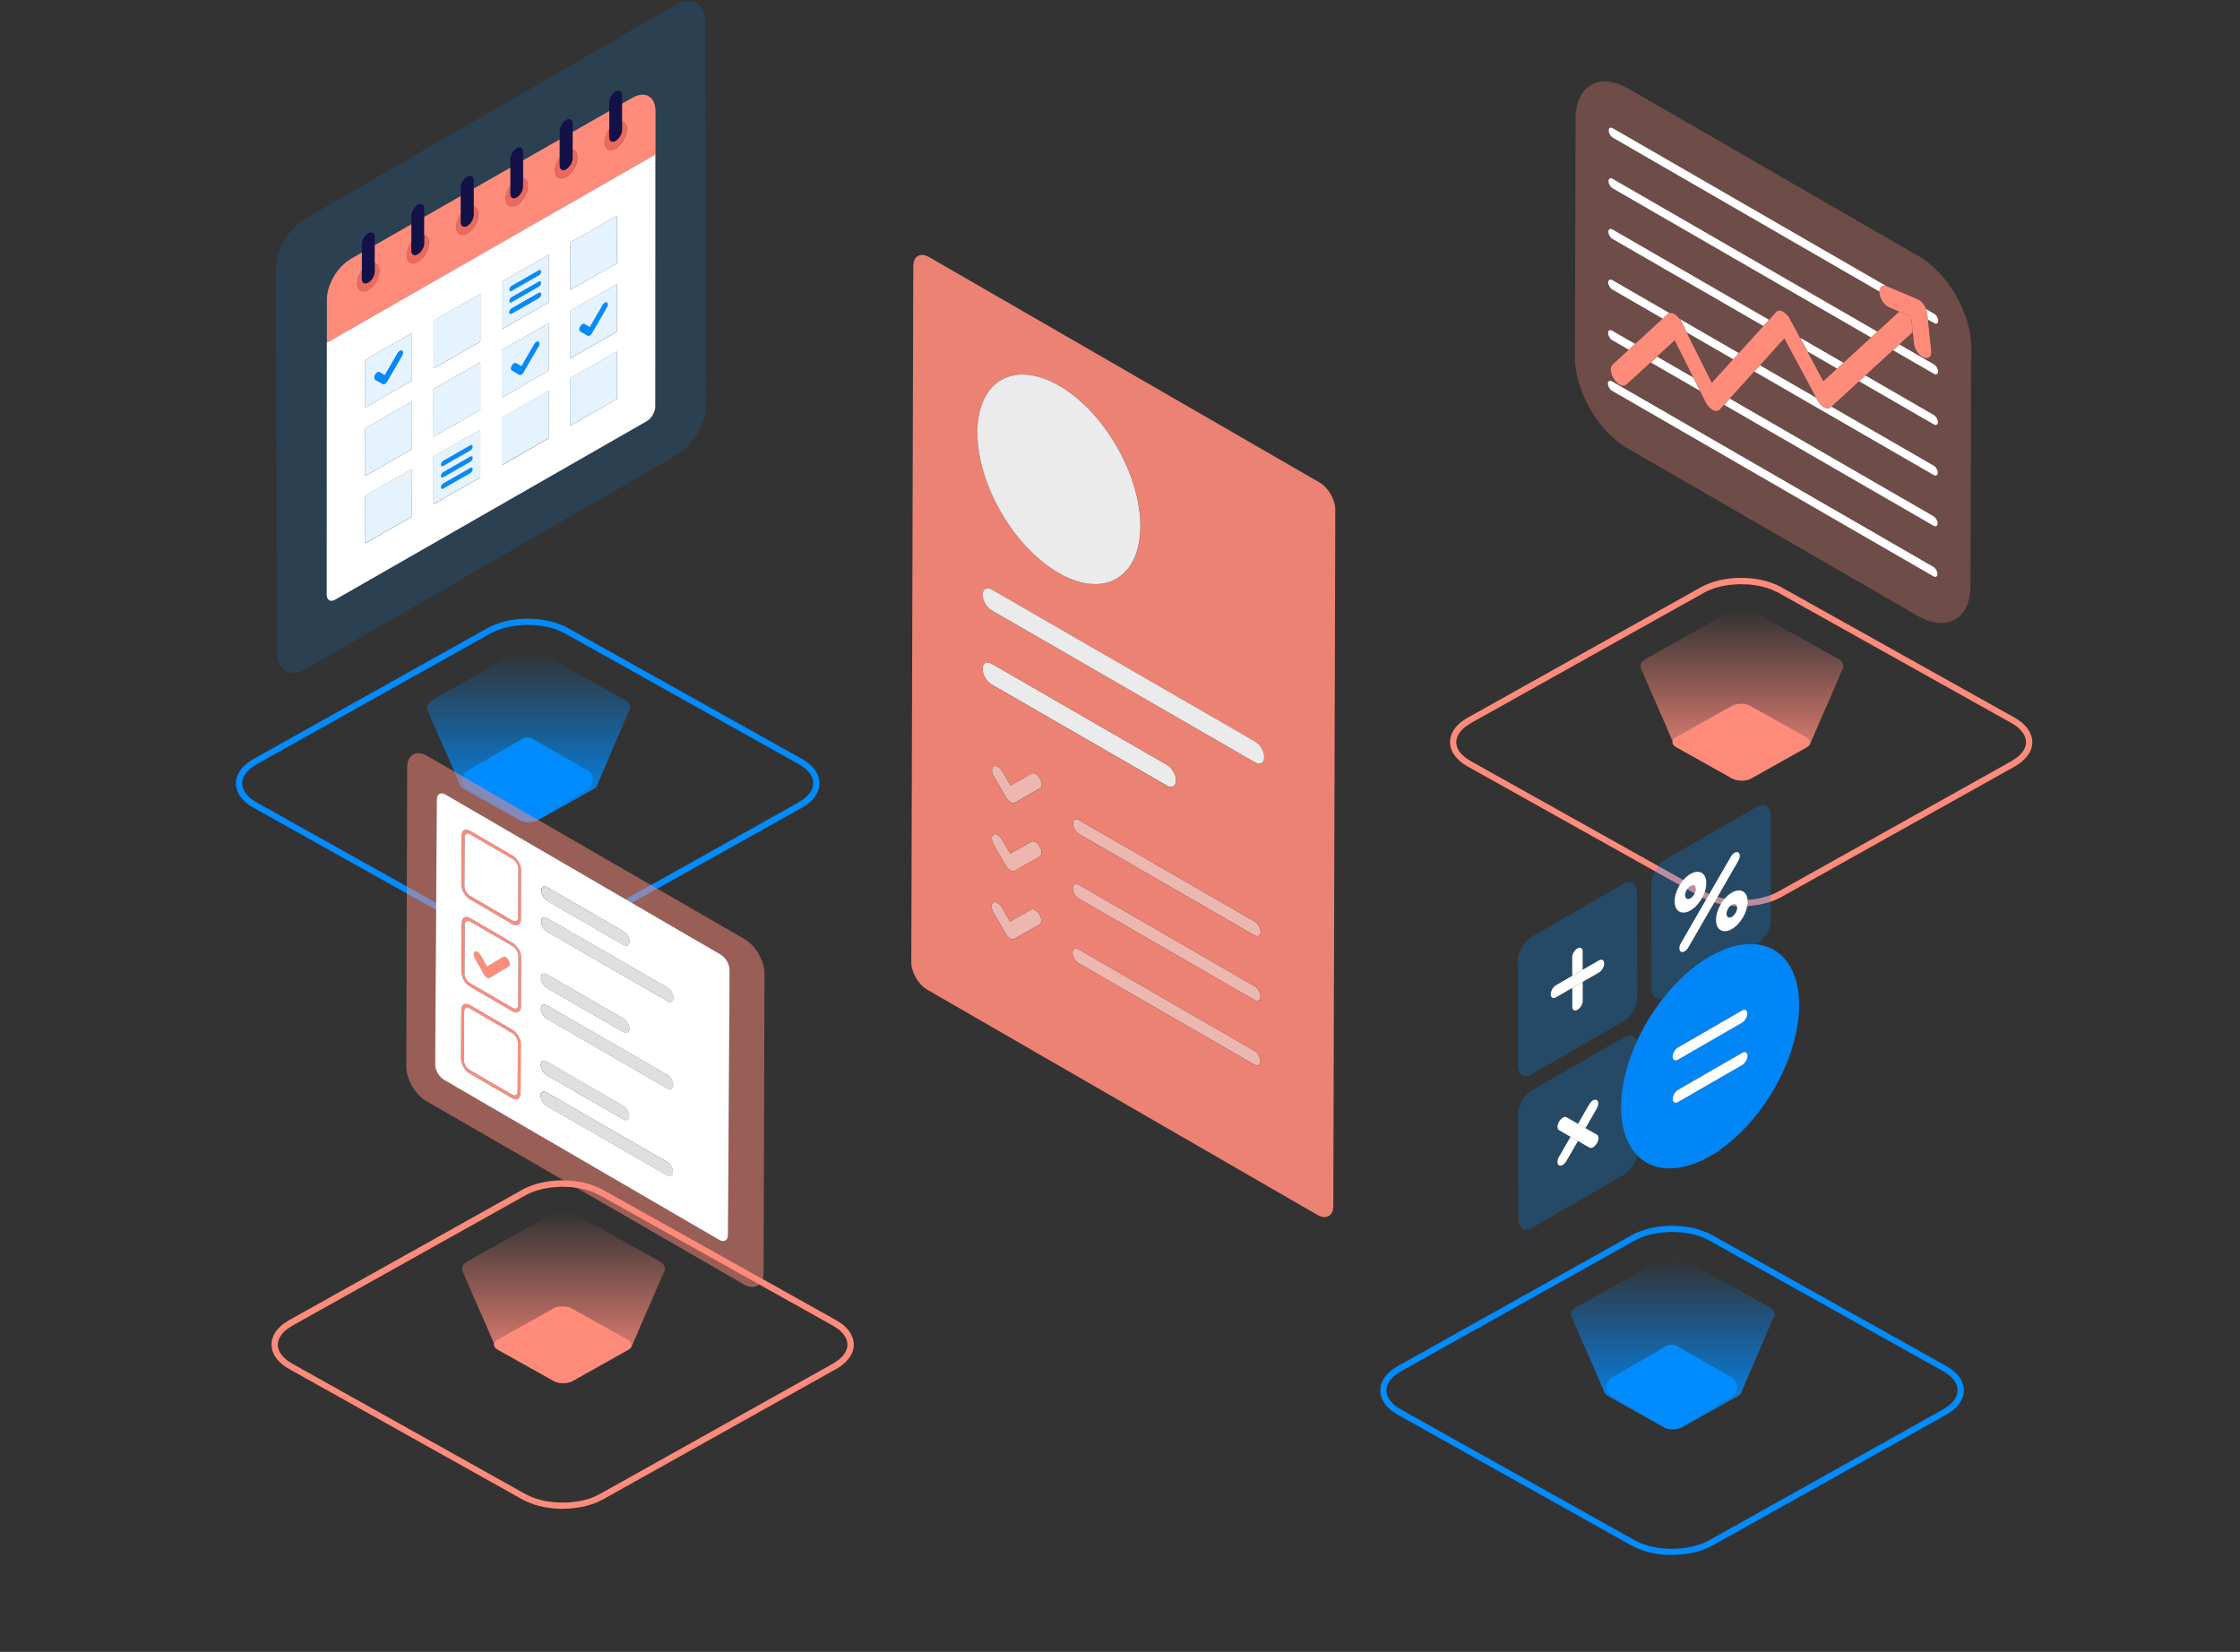 <svg width="522" height="385" viewBox="0 0 522 385" fill="none" xmlns="http://www.w3.org/2000/svg">
<rect x="0" y="0" width="522" height="385" fill="#333333" stroke="none"/>
<g opacity="0.9">
<path d="M292.383 214.776C293.154 215.219 293.79 216.317 293.79 217.204C293.79 218.09 293.154 218.456 292.374 218.013L251.43 194.377C250.659 193.934 250.023 192.845 250.023 191.949C250.023 191.053 250.659 190.697 251.44 191.14L292.383 214.776Z" fill="#FFC5BD"/>
<path d="M292.307 244.896C293.078 245.339 293.714 246.438 293.714 247.324C293.714 248.21 293.078 248.577 292.297 248.133L251.354 224.498C250.583 224.055 249.947 222.966 249.947 222.07C249.947 221.174 250.583 220.817 251.364 221.26L292.307 244.896Z" fill="#FFC5BD"/>
<path d="M292.344 229.836C293.115 230.279 293.751 231.368 293.751 232.264C293.751 233.16 293.115 233.516 292.334 233.073L251.391 209.438C250.62 208.994 249.984 207.896 249.984 207.009C249.984 206.123 250.62 205.757 251.401 206.2L292.344 229.836Z" fill="#FFC5BD"/>
<path d="M241.351 180.396C241.707 180.608 242.074 180.975 242.343 181.447C242.893 182.391 242.883 183.412 242.343 183.73L236.466 187.083C236.196 187.238 235.83 187.189 235.473 186.977C235.116 186.765 234.75 186.409 234.48 185.927L231.57 180.897C231.021 179.944 231.031 178.922 231.57 178.604C231.85 178.45 232.206 178.498 232.573 178.71C232.939 178.922 233.295 179.279 233.565 179.761L235.473 183.075L240.349 180.3C240.628 180.146 240.985 180.194 241.351 180.396Z" fill="#FFC5BD"/>
<path d="M241.304 196.266C241.661 196.478 242.027 196.834 242.297 197.316C242.846 198.27 242.836 199.282 242.297 199.609L236.419 202.963C236.149 203.117 235.783 203.069 235.426 202.857C235.07 202.645 234.703 202.288 234.434 201.806L231.524 196.777C230.974 195.832 230.984 194.811 231.524 194.483C231.803 194.329 232.16 194.377 232.526 194.589C232.892 194.801 233.248 195.158 233.518 195.64L235.426 198.954L240.302 196.179C240.581 196.025 240.938 196.073 241.304 196.285V196.266Z" fill="#FFC5BD"/>
<path d="M241.253 212.126C241.61 212.338 241.976 212.704 242.246 213.176C242.795 214.12 242.785 215.142 242.246 215.46L236.368 218.813C236.098 218.967 235.732 218.919 235.375 218.707C235.019 218.495 234.653 218.138 234.383 217.657L231.473 212.627C230.924 211.673 230.933 210.652 231.473 210.334C231.752 210.18 232.109 210.228 232.475 210.44C232.841 210.652 233.198 211.008 233.467 211.49L235.375 214.795L240.251 212.02C240.531 211.866 240.887 211.914 241.253 212.116V212.126Z" fill="#FFC5BD"/>
<path d="M271.955 178.267C273.121 178.941 274.065 180.57 274.055 181.909C274.046 183.249 273.111 183.788 271.935 183.114L231.06 159.516C229.894 158.842 228.949 157.214 228.959 155.874C228.969 154.535 229.913 153.995 231.079 154.67L271.955 178.267Z" fill="white"/>
<path d="M307.501 112.447C309.534 113.623 311.182 116.465 311.173 118.807L310.71 281.058C310.71 283.389 309.053 284.334 307.01 283.158L216.037 230.635C214.003 229.46 212.356 226.617 212.365 224.276L212.828 62.025C212.828 59.684 214.485 58.749 216.528 59.925L307.501 112.447ZM246.823 89.881C236.33 83.83 227.802 88.687 227.773 100.74C227.744 112.794 236.214 127.469 246.708 133.53C257.201 139.581 265.729 134.725 265.758 122.671C265.797 110.617 257.317 95.942 246.823 89.881ZM292.498 177.699C293.664 178.373 294.608 177.833 294.618 176.494C294.628 175.155 293.674 173.526 292.517 172.852L231.136 137.413C229.97 136.738 229.026 137.278 229.016 138.617C229.007 139.957 229.961 141.585 231.117 142.259L292.498 177.699ZM228.968 155.894C228.968 157.233 229.912 158.861 231.069 159.536L271.944 183.133C273.11 183.807 274.055 183.268 274.064 181.928C274.074 180.589 273.13 178.961 271.964 178.286L231.088 154.689C229.922 154.015 228.978 154.554 228.968 155.894ZM292.305 248.143C293.076 248.586 293.712 248.239 293.722 247.334C293.722 246.447 293.095 245.349 292.315 244.906L251.372 221.27C250.601 220.827 249.965 221.183 249.955 222.079C249.946 222.975 250.582 224.064 251.362 224.507L292.305 248.143ZM292.392 218.023C293.163 218.466 293.799 218.119 293.809 217.213C293.809 216.327 293.182 215.228 292.402 214.785L251.458 191.15C250.688 190.706 250.052 191.063 250.042 191.959C250.032 192.855 250.668 193.944 251.449 194.387L292.392 218.023ZM292.353 233.083C293.124 233.526 293.76 233.17 293.77 232.273C293.77 231.377 293.144 230.289 292.363 229.845L251.42 206.21C250.649 205.766 250.013 206.113 250.003 207.019C249.994 207.925 250.63 209.004 251.41 209.447L292.353 233.083ZM242.304 199.609C242.853 199.291 242.853 198.27 242.304 197.316C242.034 196.844 241.668 196.478 241.312 196.266C240.955 196.054 240.589 196.006 240.31 196.16L235.434 198.935L233.526 195.62C233.246 195.148 232.89 194.782 232.533 194.57C232.177 194.358 231.811 194.31 231.531 194.464C230.982 194.782 230.982 195.813 231.531 196.757L234.441 201.787C234.711 202.259 235.077 202.625 235.434 202.837C235.79 203.049 236.156 203.097 236.426 202.943L242.304 199.6M242.256 215.46C242.805 215.151 242.805 214.12 242.256 213.176C241.986 212.704 241.62 212.338 241.264 212.126C240.907 211.914 240.541 211.866 240.261 212.029L235.386 214.804L233.478 211.5C233.198 211.027 232.842 210.661 232.485 210.449C232.129 210.237 231.762 210.189 231.483 210.343C230.934 210.652 230.934 211.683 231.483 212.637L234.393 217.666C234.663 218.138 235.029 218.504 235.386 218.716C235.742 218.928 236.108 218.977 236.378 218.822L242.256 215.479M242.343 183.75C242.892 183.441 242.892 182.41 242.343 181.466C242.073 180.994 241.707 180.628 241.35 180.416C240.994 180.204 240.628 180.156 240.348 180.319L235.472 183.094L233.564 179.78C233.285 179.308 232.928 178.941 232.572 178.729C232.215 178.518 231.849 178.469 231.57 178.624C231.021 178.932 231.021 179.963 231.57 180.917L234.48 185.946C234.75 186.419 235.116 186.785 235.472 186.997C235.829 187.209 236.195 187.257 236.465 187.103L242.343 183.759" fill="#FF8B7B"/>
<path d="M292.507 172.842C293.673 173.517 294.617 175.145 294.608 176.485C294.608 177.824 293.654 178.363 292.488 177.689L231.107 142.25C229.941 141.575 228.996 139.947 229.006 138.608C229.006 137.268 229.96 136.729 231.126 137.403L292.507 172.842Z" fill="white"/>
<path d="M260.204 134.853C267.607 130.552 267.588 116.702 260.16 103.921C252.733 91.139 240.709 84.264 233.306 88.566C225.902 92.868 225.922 106.717 233.349 119.499C240.777 132.281 252.8 139.155 260.204 134.853Z" fill="white"/>
</g>
<path d="M131.531 351.647H130.307L129.093 351.57L127.898 351.435L126.722 351.232L125.576 350.972L124.458 350.645L122.695 349.96L121.731 349.469L67.384 319.069L66.517 318.539L65.717 317.942L64.985 317.258L64.455 316.651L63.934 315.861L63.587 315.109L63.376 314.358L63.27 313.635L63.298 312.797L63.453 312.035L63.732 311.284L64.079 310.648L64.58 309.945L65.197 309.28L65.919 308.653L66.478 308.249L67.355 307.699L121.702 277.3L122.646 276.808L123.697 276.375L124.786 275.999L125.923 275.691L127.089 275.45L128.274 275.267L129.478 275.161L130.683 275.103L131.907 275.122L133.111 275.19L134.316 275.334L135.491 275.527L136.647 275.787L137.765 276.115L139.529 276.799L140.502 277.3L194.849 307.69L195.716 308.229L196.506 308.808L197.2 309.453L197.836 310.176L198.298 310.898L198.636 311.631L198.867 312.402L198.963 313.105L198.944 313.943L198.79 314.714L198.51 315.456L198.106 316.179L197.653 316.795L197.036 317.46L196.333 318.086L195.774 318.501L194.887 319.05L140.54 349.45L139.577 349.932L138.555 350.375L137.447 350.741L136.329 351.04L135.173 351.28L133.978 351.464L132.783 351.579L131.569 351.627L131.531 351.647ZM66.045 316.275L66.642 316.834L67.326 317.345L68.107 317.826L122.396 348.197L123.909 348.92L124.901 349.276L125.932 349.575L126.992 349.816L128.091 349.999L129.208 350.124L130.346 350.192H131.492L132.629 350.153L133.747 350.047L134.865 349.883L135.944 349.662L136.985 349.382L137.996 349.045L138.922 348.64L139.818 348.188L194.107 317.817L195.379 316.969L195.986 316.439L196.496 315.89L196.863 315.379L197.161 314.83L197.364 314.29L197.47 313.76V313.211L197.402 312.671L197.229 312.122L196.969 311.573L196.612 311.033L196.121 310.474L195.542 309.935L194.868 309.444L194.078 308.952L139.789 278.591L138.266 277.868L137.283 277.512L136.262 277.213L135.202 276.972L132.976 276.664L130.702 276.587L128.447 276.751L127.339 276.924L126.26 277.146L125.219 277.425L124.227 277.762L123.282 278.157L122.415 278.61L68.116 308.981L66.835 309.829L66.228 310.359L65.727 310.908L65.332 311.467L65.062 311.968L64.869 312.517L64.763 313.057L64.744 313.596L64.821 314.146L64.985 314.685L65.245 315.234L65.63 315.813L66.074 316.314L66.045 316.275Z" fill="#FF8B7B"/>
<path d="M115.477 314.194L115.632 314.329L115.805 314.464L116.007 314.589L128.949 321.825L129.17 321.941L129.324 322.008L129.575 322.095L129.825 322.172L130.086 322.239L130.365 322.278L130.635 322.307L130.914 322.326H131.483L131.762 322.297L132.032 322.259L132.302 322.201L132.562 322.133L132.803 322.056L133.044 321.96L133.256 321.844L146.207 314.608L146.409 314.483L146.525 314.396L146.679 314.261L146.814 314.126L146.92 313.972L147.006 313.828L147.064 313.673L147.093 313.51V313.356L147.074 313.192L147.035 313.038L146.958 312.883L146.862 312.739L146.737 312.594L146.582 312.459L146.409 312.325L146.207 312.199L133.256 304.963L133.044 304.847L132.88 304.78L132.639 304.693L132.379 304.616L132.119 304.558L131.849 304.51L131.57 304.481L131.29 304.462H131.011L130.731 304.481L130.452 304.501L130.182 304.539L129.912 304.597L129.652 304.664L129.401 304.751L129.17 304.847L128.949 304.963L116.007 312.199L115.805 312.325L115.68 312.411L115.526 312.546L115.391 312.691L115.285 312.835L115.208 312.989L115.15 313.144L115.111 313.298V313.462L115.14 313.616L115.179 313.77L115.256 313.924L115.352 314.078L115.477 314.223V314.194Z" fill="#FF8B7B"/>
<path d="M154.697 296.484L154.63 296.58L154.601 296.715L154.524 296.937L154.399 297.158L154.341 297.245L154.312 297.39L154.225 297.611L154.109 297.833L154.042 297.92L154.013 298.064L153.936 298.286L153.82 298.507L153.743 298.613L153.714 298.758L153.647 298.979L153.531 299.191L153.454 299.288L153.425 299.442L153.348 299.654L153.233 299.866L153.165 299.962L153.136 300.116L153.059 300.338L152.943 300.54L152.876 300.637L152.847 300.801L152.77 301.013L152.654 301.215L152.577 301.321L152.548 301.485L152.471 301.687L152.365 301.889L152.279 302.005L152.25 302.169L152.182 302.371L152.076 302.564L151.99 302.679L151.961 302.843L151.884 303.046L151.787 303.238L151.7 303.354L151.662 303.527L151.594 303.72L151.488 303.913L151.402 304.048L151.373 304.211L151.296 304.404L151.199 304.587L151.113 304.713L151.084 304.876L151.007 305.069L150.91 305.252L150.814 305.377L150.785 305.551L150.718 305.734L150.612 305.917L150.534 306.042L150.486 306.225L150.419 306.408L150.323 306.582L150.226 306.717L150.197 306.89L150.13 307.073L150.033 307.247L149.937 307.382L149.908 307.565L149.841 307.738L149.744 307.911L149.648 308.056L149.609 308.239L149.542 308.413L149.455 308.586L149.349 308.721V308.74L149.311 308.914L149.253 309.087L149.166 309.26L149.051 309.405V309.424L149.022 309.598L148.964 309.771L148.867 309.935L148.761 310.089L148.723 310.272L148.665 310.446L148.578 310.609L148.472 310.764V310.792L148.434 310.966L148.376 311.13L148.289 311.294L148.174 311.457V311.486L148.145 311.65L148.087 311.823L147.991 311.978L147.885 312.141H147.875V312.17L147.856 312.334L147.788 312.498L147.702 312.652L147.596 312.806H147.586V312.854L147.547 313.018L147.499 313.172L147.412 313.327L147.297 313.481H147.287V313.539L147.258 313.702L147.2 313.857L147.123 314.001L147.017 314.155L146.882 314.29L146.728 314.425L146.603 314.512L146.401 314.637L133.46 321.873L133.238 321.989L132.997 322.085L132.746 322.162L132.496 322.23L132.226 322.288L131.947 322.326L131.677 322.345H131.397H131.118L130.829 322.326L130.559 322.297L130.289 322.259L130.02 322.191L129.769 322.114L129.518 322.027L129.374 321.96L129.143 321.844L116.202 314.608L115.999 314.483L115.826 314.348L115.672 314.213L115.546 314.069L115.45 313.914L115.382 313.76L115.334 313.606L115.305 313.452L115.257 313.394L115.151 313.24L115.084 313.086L115.036 312.922L115.016 312.768L114.968 312.72L114.862 312.565L114.785 312.402L114.737 312.238V312.093L114.679 312.045L114.573 311.891L114.496 311.727L114.448 311.563L114.429 311.428L114.39 311.38L114.284 311.216L114.207 311.043L114.159 310.879L114.13 310.735L114.101 310.706L113.995 310.542L113.908 310.369L113.86 310.195L113.841 310.06L113.812 310.022L113.706 309.848L113.619 309.684L113.571 309.511L113.552 309.386L113.523 309.347L113.407 309.174L113.33 309L113.272 308.827V308.711L113.224 308.673L113.118 308.499L113.031 308.326L112.973 308.152V308.027L112.945 308.008L112.829 307.834L112.742 307.661L112.684 307.488L112.665 307.372V307.353L112.53 307.179L112.444 306.996L112.395 306.813L112.376 306.707L112.357 306.688L112.241 306.514L112.154 306.331L112.097 306.148L112.077 306.042V306.023L111.952 305.85L111.856 305.666L111.798 305.474V305.358H111.779L111.653 305.185L111.567 304.992L111.509 304.799V304.703H111.49L111.364 304.51L111.278 304.327L111.22 304.134L111.2 304.048L111.075 303.845L110.979 303.653L110.921 303.46V303.373H110.911L110.786 303.18L110.69 302.988L110.622 302.785V302.689L110.487 302.516L110.401 302.313L110.333 302.111V302.034L110.198 301.851L110.102 301.648L110.035 301.436V301.369L109.909 301.176L109.803 300.964L109.745 300.752V300.675L109.611 300.502L109.514 300.29L109.456 300.078V300.001L109.321 299.827L109.225 299.606L109.158 299.394V299.317L109.032 299.143L108.926 298.931L108.859 298.71V298.652L108.734 298.469L108.637 298.247L108.57 298.026V297.958L108.454 297.794L108.348 297.573L108.281 297.351V297.293L108.165 297.129L108.049 296.908L107.982 296.677V296.628L107.866 296.465L107.76 296.243L107.683 296.012L107.664 295.78V295.549L107.712 295.328L107.789 295.096L107.915 294.875L108.069 294.653L108.271 294.441L108.502 294.239L108.676 294.114L108.975 293.93L128.112 283.226L128.449 283.062L128.796 282.917L129.162 282.782L129.538 282.676L129.942 282.599L130.337 282.541L130.752 282.503L131.166 282.484H131.571L131.995 282.503L132.4 282.551L132.804 282.619L133.19 282.705L133.566 282.821L133.932 282.956L134.163 283.062L134.491 283.226L153.628 293.93L153.926 294.114L154.187 294.306L154.408 294.509L154.591 294.73L154.736 294.952L154.842 295.173L154.909 295.405L154.948 295.636V295.867L154.9 296.089L154.813 296.32L154.697 296.542V296.484Z" fill="url(#paint0_linear_2128_8704)"/>
<path d="M406.166 211.22H404.942L403.728 211.143L402.533 211.008L401.357 210.806L400.21 210.546L399.093 210.218L397.329 209.534L396.366 209.042L342.019 178.643L341.152 178.113L340.352 177.515L339.619 176.831L339.09 176.224L338.569 175.434L338.222 174.683L338.01 173.931L337.904 173.208L337.933 172.38L338.087 171.619L338.367 170.867L338.714 170.231L339.215 169.528L339.831 168.863L340.554 168.237L341.123 167.832L342 167.283L396.346 136.883L397.291 136.391L398.341 135.958L399.42 135.582L400.557 135.274L401.723 135.033L402.918 134.85L404.123 134.734L405.327 134.676L406.551 134.696L407.755 134.763L408.96 134.908L410.136 135.1L411.282 135.36L412.4 135.688L414.163 136.372L415.137 136.873L469.483 167.263L470.351 167.803L471.141 168.381L471.835 169.027L472.471 169.749L472.933 170.472L473.27 171.204L473.502 171.975L473.598 172.688L473.579 173.526L473.425 174.297L473.145 175.039L472.74 175.762L472.288 176.378L471.671 177.043L470.967 177.67L470.408 178.084L469.522 178.633L415.175 209.033L414.212 209.515L413.19 209.958L412.082 210.324L410.964 210.623L409.808 210.864L408.613 211.037L407.418 211.153L406.204 211.201L406.166 211.22ZM340.689 175.849L341.287 176.407L341.971 176.918L342.751 177.4L397.04 207.771L398.553 208.493L399.546 208.85L400.577 209.148L401.637 209.389L402.735 209.572L403.853 209.698L404.99 209.765H406.137L407.274 209.727L408.391 209.621L409.509 209.457L410.588 209.226L411.629 208.946L412.641 208.609L413.566 208.214L414.462 207.761L468.751 177.39L470.033 176.542L470.64 176.012L471.15 175.463L471.517 174.952L471.815 174.403L472.018 173.864L472.124 173.334V172.784L472.056 172.245L471.883 171.696L471.623 171.146L471.266 170.607L470.775 170.048L470.197 169.499L469.522 169.007L468.732 168.516L414.443 138.155L412.92 137.432L411.937 137.076L410.906 136.777L409.846 136.536L408.738 136.363L407.611 136.228L405.337 136.151L403.082 136.314L401.974 136.488L400.895 136.709L399.854 136.989L398.861 137.326L397.907 137.721L397.04 138.174L342.742 168.545L341.46 169.393L340.853 169.923L340.352 170.472L339.957 171.031L339.687 171.541L339.494 172.081L339.388 172.621L339.369 173.16L339.446 173.709L339.61 174.249L339.87 174.798L340.255 175.376L340.699 175.877L340.689 175.849Z" fill="#FF8B7B"/>
<path d="M390.112 173.767L390.266 173.902L390.44 174.037L390.642 174.162L403.583 181.399L403.805 181.514L403.959 181.582L404.21 181.668L404.46 181.745L404.72 181.813L405 181.851L405.27 181.88L405.549 181.9H406.118L406.397 181.871L406.667 181.832L406.937 181.774L407.197 181.707L407.438 181.63L407.679 181.533L407.891 181.418L420.841 174.182L421.044 174.056L421.159 173.97L421.314 173.835L421.448 173.7L421.554 173.546L421.641 173.401L421.699 173.247L421.728 173.083V172.929L421.709 172.765L421.67 172.611L421.593 172.457L421.497 172.312L421.371 172.168L421.217 172.033L421.044 171.898L420.841 171.773L407.891 164.537L407.679 164.421L407.515 164.353L407.274 164.267L407.014 164.19L406.754 164.132L406.484 164.084L406.204 164.055L405.925 164.036H405.645L405.366 164.055L405.087 164.074L404.817 164.113L404.547 164.17L404.287 164.238L404.036 164.325L403.805 164.421L403.583 164.537L390.642 171.773L390.44 171.898L390.315 171.985L390.16 172.12L390.026 172.264L389.92 172.409L389.842 172.563L389.785 172.717L389.746 172.871V173.035L389.775 173.189L389.814 173.343L389.891 173.497L389.987 173.652L390.112 173.796V173.767Z" fill="#FF8B7B"/>
<path d="M429.33 156.057L429.263 156.154L429.234 156.289L429.157 156.51L429.031 156.732L428.974 156.819L428.945 156.963L428.858 157.185L428.742 157.406L428.675 157.493L428.646 157.638L428.569 157.859L428.453 158.081L428.376 158.187L428.347 158.331L428.28 158.553L428.164 158.765L428.087 158.861L428.058 159.015L427.981 159.227L427.865 159.439L427.798 159.536L427.769 159.69L427.692 159.912L427.576 160.114L427.509 160.21L427.48 160.374L427.403 160.586L427.287 160.788L427.21 160.894L427.181 161.058L427.104 161.26L426.998 161.463L426.911 161.578L426.883 161.742L426.815 161.945L426.709 162.137L426.622 162.253L426.593 162.417L426.516 162.619L426.42 162.812L426.333 162.927L426.295 163.101L426.227 163.294L426.121 163.486L426.035 163.621L426.006 163.785L425.929 163.978L425.832 164.161L425.745 164.286L425.717 164.45L425.639 164.643L425.543 164.826L425.447 164.951L425.418 165.124L425.35 165.307L425.244 165.49L425.167 165.616L425.119 165.799L425.052 165.982L424.955 166.155L424.859 166.29L424.83 166.464L424.763 166.647L424.666 166.82L424.57 166.955L424.541 167.138L424.474 167.312L424.377 167.485L424.281 167.63L424.242 167.813L424.175 167.986L424.088 168.159L423.982 168.294V168.314L423.944 168.487L423.886 168.661L423.799 168.834L423.683 168.978V168.998L423.654 169.171L423.597 169.345L423.5 169.508L423.394 169.663L423.356 169.846L423.298 170.019L423.211 170.183L423.105 170.337V170.366L423.067 170.539L423.009 170.703L422.922 170.867L422.806 171.031V171.06L422.778 171.224L422.72 171.397L422.623 171.551L422.517 171.715H422.508V171.744L422.489 171.908L422.421 172.071L422.334 172.226L422.228 172.38H422.219V172.428L422.18 172.592L422.132 172.746L422.045 172.9L421.93 173.054H421.92V173.112L421.891 173.276L421.833 173.43L421.756 173.575L421.65 173.729L421.515 173.864L421.361 173.999L421.236 174.085L421.033 174.21L408.092 181.447L407.871 181.562L407.63 181.659L407.379 181.736L407.129 181.803L406.859 181.861L406.58 181.9L406.31 181.919H406.03H405.751L405.462 181.9L405.192 181.871L404.922 181.832L404.652 181.765L404.402 181.688L404.151 181.601L404.007 181.533L403.775 181.418L390.834 174.182L390.632 174.056L390.459 173.921L390.304 173.787L390.179 173.642L390.083 173.488L390.015 173.334L389.967 173.179L389.938 173.025L389.89 172.968L389.784 172.813L389.717 172.659L389.668 172.495L389.649 172.341L389.601 172.293L389.495 172.139L389.418 171.975L389.37 171.811V171.667L389.312 171.619L389.206 171.464L389.129 171.301L389.081 171.137L389.061 171.002L389.023 170.954L388.917 170.79L388.84 170.616L388.792 170.453L388.763 170.308L388.734 170.279L388.628 170.115L388.541 169.942L388.493 169.769L388.474 169.634L388.445 169.595L388.339 169.422L388.252 169.258L388.204 169.084L388.184 168.959L388.156 168.921L388.04 168.747L387.963 168.574L387.905 168.4V168.285L387.857 168.246L387.751 168.073L387.664 167.899L387.606 167.726V167.601L387.577 167.581L387.462 167.408L387.375 167.234L387.317 167.061L387.298 166.945V166.926L387.163 166.753L387.076 166.57L387.028 166.387L387.009 166.281L386.99 166.261L386.874 166.088L386.787 165.905L386.729 165.722L386.71 165.616V165.596L386.585 165.423L386.489 165.24L386.431 165.047V164.932H386.411L386.286 164.758L386.199 164.565L386.142 164.373V164.276H386.122L385.997 164.084L385.91 163.901L385.853 163.708L385.833 163.621L385.708 163.419L385.612 163.226L385.554 163.033V162.947H385.544L385.419 162.754L385.323 162.561L385.255 162.359V162.263L385.12 162.089L385.033 161.887L384.966 161.684V161.607L384.831 161.424L384.735 161.222L384.667 161.01V160.943L384.542 160.75L384.436 160.538L384.378 160.326V160.249L384.243 160.075L384.147 159.863L384.089 159.651V159.574L383.954 159.401L383.858 159.179L383.79 158.967V158.89L383.665 158.717L383.559 158.505L383.492 158.283V158.225L383.366 158.042L383.27 157.821L383.203 157.599V157.532L383.087 157.368L382.981 157.146L382.914 156.925V156.867L382.798 156.703L382.682 156.481L382.615 156.25V156.202L382.499 156.038L382.393 155.816L382.316 155.585L382.297 155.354V155.123L382.345 154.901L382.422 154.67L382.547 154.448L382.702 154.227L382.904 154.015L383.135 153.812L383.309 153.687L383.607 153.504L402.744 142.799L403.082 142.635L403.429 142.491L403.795 142.356L404.171 142.25L404.575 142.173L404.97 142.115L405.385 142.076L405.799 142.057H406.204L406.628 142.076L407.032 142.125L407.437 142.192L407.823 142.279L408.198 142.394L408.565 142.529L408.796 142.635L409.123 142.799L428.26 153.504L428.559 153.687L428.819 153.88L429.041 154.082L429.224 154.304L429.369 154.525L429.475 154.747L429.542 154.978L429.581 155.209V155.441L429.532 155.662L429.446 155.894L429.33 156.115V156.057Z" fill="url(#paint1_linear_2128_8704)"/>
<path d="M123.388 220.923H122.174L120.95 220.846L119.755 220.711L118.58 220.509L117.433 220.248L116.315 219.921L114.542 219.237L113.569 218.745L59.097 188.269L58.23 187.739L57.43 187.141L56.688 186.457L56.158 185.85L55.638 185.06L55.291 184.308L55.079 183.557L54.982 182.834L55.011 182.006L55.166 181.235L55.445 180.493L55.84 179.77L56.293 179.144L56.91 178.469L57.632 177.843L58.191 177.438L59.078 176.889L113.559 146.412L114.513 145.921L115.564 145.478L116.653 145.102L117.79 144.794L118.956 144.553L120.141 144.37L121.345 144.254L122.559 144.196L123.783 144.215L124.988 144.283L126.192 144.427L127.368 144.62L128.524 144.88L129.642 145.208L131.405 145.892L132.379 146.393L186.851 176.86L187.728 177.4L188.518 177.988L189.211 178.633L189.847 179.356L190.32 180.078L190.657 180.82L190.879 181.591L190.975 182.304L190.946 183.143L190.792 183.913L190.551 184.559L190.117 185.378L189.664 185.995L189.048 186.659L188.335 187.286L187.776 187.7L186.88 188.249L132.407 218.726L131.444 219.208L130.413 219.651L129.314 220.017L128.187 220.326L127.031 220.566L125.836 220.74L124.641 220.856L123.417 220.904L123.388 220.923ZM57.748 185.474L58.345 186.033L59.029 186.544L59.82 187.026L114.244 217.473L115.766 218.196L116.759 218.553L117.79 218.851L118.859 219.092L119.958 219.275L121.076 219.401L122.222 219.468H123.359L124.506 219.429L125.624 219.314L126.741 219.15L127.821 218.919L128.871 218.639L129.873 218.302L130.808 217.897L131.704 217.445L186.128 186.997L187.41 186.149L188.017 185.609L188.527 185.06L188.893 184.549L189.211 183.952L189.395 183.451L189.501 182.911V182.362L189.443 181.822L189.279 181.273L189.019 180.724L188.653 180.175L188.161 179.616L187.583 179.076L186.908 178.575L186.109 178.084L131.685 147.646L130.162 146.913L129.179 146.557L128.148 146.258L127.079 146.017L125.98 145.844L124.853 145.709L122.579 145.632L120.314 145.796L119.206 145.969L118.117 146.191L117.077 146.47L116.074 146.817L115.121 147.212L114.244 147.665L59.82 178.113L58.529 178.961L57.912 179.5L57.411 180.05L57.044 180.56L56.746 181.119L56.553 181.668L56.447 182.208V182.747L56.514 183.297L56.678 183.836L56.938 184.385L57.324 184.964L57.767 185.474H57.748Z" fill="#008CFF"/>
<path d="M146.612 165.635L146.544 165.731L146.515 165.866L146.429 166.097L146.313 166.319L146.246 166.406L146.217 166.55L146.13 166.772L146.014 166.994L145.947 167.08L145.918 167.225L145.841 167.446L145.725 167.668L145.648 167.774L145.619 167.919L145.542 168.14L145.427 168.352L145.359 168.449L145.33 168.603L145.253 168.815L145.138 169.027L145.07 169.123L145.041 169.277L144.964 169.499L144.848 169.701L144.781 169.797L144.752 169.961L144.675 170.173L144.559 170.376L144.482 170.482L144.453 170.645L144.376 170.848L144.27 171.05L144.184 171.166L144.155 171.33L144.087 171.532L143.981 171.725L143.894 171.84L143.866 172.004L143.788 172.206L143.692 172.399L143.605 172.515L143.567 172.688L143.49 172.881L143.393 173.074L143.307 173.208L143.278 173.372L143.201 173.565L143.104 173.748L143.018 173.873L142.989 174.047L142.912 174.239L142.815 174.422L142.729 174.548L142.69 174.731L142.623 174.914L142.526 175.097L142.439 175.222L142.401 175.405L142.333 175.588L142.237 175.771L142.141 175.906L142.112 176.08L142.044 176.263L141.948 176.446L141.852 176.581L141.823 176.764L141.755 176.947L141.659 177.13L141.563 177.275L141.534 177.458L141.466 177.641L141.37 177.814L141.273 177.949V177.968L141.235 178.151L141.177 178.325L141.081 178.498L140.975 178.643V178.662L140.936 178.836L140.878 179.019L140.782 179.182L140.676 179.337L140.647 179.52L140.589 179.693L140.493 179.857L140.387 180.011V180.04L140.358 180.213L140.3 180.377L140.204 180.541L140.088 180.705V180.734L140.059 180.897L140.002 181.071L139.905 181.225L139.799 181.389V181.418L139.77 181.582L139.712 181.745L139.616 181.9L139.51 182.054V182.102L139.481 182.266L139.433 182.42L139.346 182.574L139.231 182.728V182.786L139.202 182.95L139.144 183.104L139.067 183.249L138.961 183.403L138.826 183.538L138.662 183.672L138.537 183.759L138.335 183.884L125.365 191.14L125.143 191.256L124.912 191.352L124.661 191.429L124.401 191.506L124.131 191.564L123.852 191.602L123.572 191.631H123.293H123.004L122.715 191.612L122.435 191.583L122.165 191.545L121.896 191.477L121.645 191.4L121.394 191.313L121.24 191.246L121.019 191.13L108.039 183.875L107.837 183.75L107.663 183.624L107.509 183.489L107.384 183.345L107.287 183.191L107.22 183.037L107.172 182.882L107.143 182.728L107.095 182.67L106.998 182.516L106.921 182.362L106.883 182.198L106.854 182.044L106.815 181.996L106.709 181.842L106.632 181.678L106.584 181.514L106.565 181.37L106.526 181.321L106.42 181.167L106.343 181.003L106.295 180.84V180.705L106.237 180.657L106.141 180.493L106.054 180.319L106.006 180.156L105.987 180.011L105.958 179.982L105.852 179.818L105.765 179.645L105.717 179.471L105.697 179.337L105.669 179.298L105.563 179.125L105.476 178.961L105.428 178.778L105.408 178.652L105.38 178.614L105.274 178.44L105.187 178.267L105.129 178.084V177.968L105.09 177.93L104.984 177.756L104.898 177.583L104.84 177.4L104.821 177.275L104.801 177.255L104.686 177.072L104.599 176.889L104.541 176.706L104.522 176.59L104.503 176.571L104.387 176.388L104.291 176.205L104.242 176.022L104.223 175.916L104.204 175.897L104.088 175.714L103.992 175.531L103.944 175.347L103.924 175.241L103.905 175.222L103.79 175.039L103.693 174.856L103.635 174.663L103.616 174.548L103.491 174.365L103.394 174.172L103.337 173.979V173.883H103.317L103.192 173.69L103.096 173.507L103.038 173.314V173.228H103.019L102.893 173.035L102.797 172.842L102.739 172.65V172.563H102.72L102.595 172.37L102.498 172.177L102.431 171.975V171.879L102.296 171.705L102.2 171.503L102.132 171.301V171.224L101.997 171.04L101.901 170.838L101.833 170.626V170.559L101.699 170.366L101.602 170.154L101.544 169.942V169.865L101.409 169.692L101.313 169.48L101.255 169.268V169.19L101.12 169.017L101.024 168.795L100.957 168.583V168.506L100.831 168.333L100.735 168.121L100.668 167.899V167.842L100.542 167.658L100.446 167.437L100.378 167.215V167.148L100.263 166.984L100.157 166.762L100.089 166.531V166.473L99.974 166.309L99.868 166.078L99.8 165.847V165.799L99.685 165.635L99.579 165.404L99.502 165.172L99.473 164.941V164.71L99.521 164.479L99.608 164.248L99.723 164.026L99.887 163.804L100.089 163.592L100.321 163.39L100.494 163.265L100.793 163.082L119.968 152.348L120.306 152.184L120.653 152.039L121.019 151.914L121.394 151.808L121.799 151.731L122.204 151.673L122.618 151.635L123.033 151.615H123.447L123.861 151.644L124.276 151.693L124.68 151.76L125.075 151.847L125.451 151.962L125.808 152.088L126.039 152.194L126.367 152.357L145.552 163.091L145.851 163.274L146.111 163.467L146.332 163.669L146.515 163.891L146.67 164.113L146.776 164.344L146.843 164.575L146.872 164.806V165.038L146.824 165.269L146.737 165.5L146.621 165.731L146.612 165.635Z" fill="url(#paint2_linear_2128_8704)"/>
<path d="M109.039 179.558L121.653 172.226C122.433 171.773 123.387 171.773 124.168 172.226L136.887 179.568C138.554 180.531 138.564 182.94 136.887 183.913L124.274 191.246C123.493 191.699 122.539 191.699 121.759 191.246L109.039 183.904C107.372 182.94 107.362 180.531 109.039 179.558Z" fill="#008CFF"/>
<path d="M390.047 362.409H388.832L387.618 362.332L386.423 362.197L385.248 361.995L384.101 361.735L382.983 361.407L381.21 360.723L380.237 360.232L325.765 329.755L324.898 329.225L324.098 328.628L323.356 327.944L322.826 327.337L322.306 326.546L321.959 325.795L321.747 325.043L321.65 324.321L321.679 323.492L321.833 322.721L322.113 321.979L322.508 321.257L322.961 320.63L323.578 319.956L324.3 319.329L324.859 318.925L325.746 318.376L380.227 287.899L381.181 287.407L382.232 286.974L383.321 286.598L384.458 286.29L385.624 286.049L386.809 285.866L388.013 285.75L389.227 285.692L390.451 285.712L391.656 285.779L392.86 285.924L394.036 286.116L395.192 286.376L396.31 286.704L398.073 287.388L399.056 287.889L453.528 318.356L454.405 318.896L455.195 319.484L455.889 320.129L456.525 320.852L456.997 321.575L457.334 322.307L457.556 323.078L457.652 323.791L457.624 324.629L457.469 325.4L457.19 326.132L456.795 326.855L456.342 327.471L455.725 328.136L455.012 328.763L454.453 329.177L453.557 329.726L399.085 360.203L398.121 360.685L397.09 361.128L395.992 361.494L394.865 361.802L393.708 362.043L392.513 362.217L391.318 362.332L390.095 362.381L390.047 362.409ZM324.406 326.961L325.004 327.52L325.688 328.03L326.478 328.512L380.902 358.96L382.424 359.683L383.417 360.039L384.448 360.338L385.518 360.579L386.616 360.762L387.734 360.887L388.881 360.954H390.018L391.164 360.916L392.292 360.81L393.409 360.646L394.489 360.415L395.539 360.135L396.541 359.798L397.476 359.394L398.372 358.941L452.796 328.493L454.078 327.645L454.694 327.105L455.205 326.556L455.571 326.045L455.87 325.486L456.072 324.937L456.178 324.398V323.848L456.12 323.309L455.957 322.76L455.696 322.21L455.33 321.661L454.839 321.102L454.261 320.563L453.576 320.062L452.777 319.57L398.362 289.132L396.84 288.4L395.847 288.043L394.816 287.745L393.747 287.504L392.648 287.33L391.511 287.195L389.237 287.118L386.973 287.282L385.865 287.456L384.776 287.677L383.735 287.957L382.733 288.303L381.779 288.699L380.902 289.151L326.478 319.599L325.187 320.447L324.57 320.987L324.069 321.536L323.703 322.047L323.404 322.596L323.211 323.145L323.105 323.685V324.224L323.173 324.773L323.337 325.313L323.597 325.862L323.982 326.44L324.426 326.941L324.406 326.961Z" fill="#008CFF"/>
<path d="M413.268 307.121L413.201 307.218L413.172 307.353L413.085 307.584L412.969 307.805L412.902 307.892L412.873 308.037L412.786 308.258L412.671 308.48L412.603 308.567L412.574 308.711L412.497 308.933L412.382 309.154L412.304 309.26L412.276 309.405L412.198 309.627L412.083 309.839L412.015 309.935L411.986 310.089L411.909 310.301L411.794 310.513L411.726 310.609L411.697 310.764L411.62 310.985L411.505 311.187L411.437 311.284L411.408 311.448L411.331 311.66L411.216 311.862L411.139 311.968L411.11 312.132L411.033 312.334L410.927 312.536L410.84 312.652L410.811 312.816L410.743 313.018L410.637 313.211L410.551 313.327L410.522 313.49L410.445 313.693L410.348 313.885L410.262 314.001L410.223 314.174L410.146 314.367L410.05 314.56L409.963 314.695L409.934 314.859L409.857 315.051L409.761 315.234L409.674 315.36L409.645 315.533L409.568 315.726L409.472 315.909L409.385 316.034L409.346 316.217L409.279 316.4L409.182 316.583L409.096 316.709L409.057 316.892L408.99 317.075L408.893 317.258L408.797 317.393L408.768 317.566L408.701 317.749L408.604 317.932L408.508 318.067L408.479 318.25L408.412 318.433L408.315 318.616L408.219 318.761L408.19 318.944L408.122 319.127L408.026 319.3L407.93 319.435V319.455L407.891 319.638L407.833 319.811L407.737 319.985L407.631 320.129V320.148L407.592 320.322L407.535 320.505L407.438 320.669L407.332 320.823L407.303 321.006L407.246 321.179L407.149 321.343L407.043 321.497V321.526L407.014 321.7L406.957 321.864L406.86 322.027L406.745 322.191V322.22L406.716 322.384L406.658 322.557L406.561 322.711L406.455 322.875V322.904L406.427 323.068L406.369 323.232L406.272 323.386L406.166 323.54V323.588L406.137 323.752L406.089 323.906L406.003 324.06L405.887 324.215V324.272L405.858 324.436L405.8 324.59L405.723 324.735L405.617 324.889L405.482 325.024L405.318 325.159L405.193 325.246L404.991 325.371L392.021 332.626L391.799 332.742L391.568 332.838L391.317 332.915L391.057 332.992L390.787 333.05L390.508 333.089L390.228 333.118H389.949H389.66L389.371 333.098L389.091 333.069L388.822 333.031L388.552 332.963L388.301 332.886L388.051 332.8L387.897 332.732L387.675 332.617L374.695 325.361L374.493 325.236L374.319 325.111L374.165 324.976L374.04 324.831L373.944 324.677L373.876 324.523L373.828 324.369L373.799 324.215L373.751 324.157L373.655 324.003L373.578 323.848L373.539 323.685L373.51 323.53L373.472 323.482L373.366 323.328L373.288 323.164L373.24 323L373.221 322.856L373.182 322.808L373.076 322.654L372.999 322.49L372.951 322.326V322.191L372.893 322.143L372.797 321.979L372.71 321.806L372.662 321.642L372.643 321.497L372.614 321.468L372.508 321.305L372.421 321.131L372.373 320.958L372.354 320.823L372.325 320.784L372.219 320.611L372.132 320.447L372.084 320.264L372.065 320.139L372.036 320.1L371.93 319.927L371.843 319.753L371.785 319.57V319.455L371.747 319.416L371.641 319.243L371.554 319.069L371.496 318.886L371.477 318.761L371.458 318.742L371.342 318.559L371.255 318.375L371.197 318.192L371.178 318.077L371.159 318.058L371.043 317.874L370.947 317.691L370.899 317.508L370.879 317.402L370.86 317.383L370.745 317.2L370.648 317.017L370.6 316.834L370.581 316.728L370.561 316.709L370.446 316.525L370.349 316.342L370.292 316.15L370.272 316.034L370.147 315.851L370.051 315.658L369.993 315.466V315.369H369.974L369.848 315.177L369.752 314.993L369.694 314.801V314.714H369.675L369.55 314.521L369.453 314.329L369.396 314.136V314.049H369.376L369.251 313.856L369.155 313.664L369.087 313.461V313.365L368.952 313.192L368.856 312.989L368.788 312.787V312.71L368.654 312.527L368.557 312.324L368.49 312.112V312.045L368.355 311.852L368.258 311.64L368.201 311.428V311.351L368.066 311.178L367.969 310.966L367.912 310.754V310.677L367.777 310.503L367.68 310.282L367.613 310.07V309.993L367.488 309.819L367.391 309.607L367.324 309.386V309.328L367.199 309.145L367.102 308.923L367.035 308.702V308.634L366.919 308.47L366.813 308.249L366.746 308.017V307.96L366.63 307.796L366.524 307.565L366.457 307.333V307.285L366.341 307.121L366.235 306.89L366.158 306.659L366.129 306.428V306.196L366.177 305.965L366.264 305.734L366.379 305.512L366.543 305.291L366.746 305.079L366.977 304.876L367.15 304.751L367.449 304.568L386.625 293.834L386.962 293.67L387.309 293.526L387.675 293.401L388.051 293.295L388.455 293.217L388.86 293.16L389.275 293.121L389.689 293.102H390.103L390.518 293.131L390.932 293.179L391.337 293.246L391.732 293.333L392.108 293.449L392.464 293.574L392.695 293.68L393.023 293.844L412.208 304.578L412.507 304.761L412.767 304.953L412.989 305.156L413.172 305.377L413.326 305.599L413.432 305.83L413.499 306.061L413.528 306.293V306.524L413.48 306.755L413.393 306.986L413.278 307.218L413.268 307.121Z" fill="url(#paint3_linear_2128_8704)"/>
<path d="M375.697 321.044L388.311 313.712C389.091 313.259 390.045 313.259 390.826 313.712L403.545 321.054C405.212 322.018 405.222 324.427 403.545 325.4L390.932 332.732C390.151 333.185 389.197 333.185 388.417 332.732L375.697 325.39C374.03 324.427 374.021 322.018 375.697 321.044Z" fill="#008CFF"/>
<g opacity="0.15">
<path d="M157.45 1.12C161.227 -1.058 164.291 0.686 164.31 5.032L164.561 94.208C164.57 98.544 161.526 103.824 157.748 106.011L71.391 155.865C67.623 158.042 64.549 156.289 64.53 151.953L64.279 62.777C64.27 58.441 67.324 53.151 71.092 50.974L157.45 1.12Z" fill="#008CFF"/>
</g>
<path d="M84.323 63.018V64.984C84.323 65.764 84.776 66.169 85.393 66.024C85.528 65.995 85.672 65.937 85.826 65.851C86.655 65.379 87.33 64.222 87.32 63.268V61.303C87.436 61.332 87.551 61.38 87.657 61.438C88.149 61.717 88.418 62.315 88.418 63.114C88.418 63.914 88.149 64.82 87.657 65.658C87.175 66.487 86.53 67.171 85.846 67.566C85.846 67.566 85.826 67.566 85.826 67.575C85.566 67.72 85.325 67.826 85.085 67.874C84.68 67.97 84.304 67.922 83.996 67.749C83.504 67.469 83.234 66.872 83.234 66.082C83.234 65.08 83.668 63.943 84.333 63.018H84.323Z" fill="#ED685D"/>
<path d="M95.849 56.417V58.383C95.849 59.164 96.302 59.568 96.918 59.433C97.053 59.395 97.198 59.337 97.352 59.26C98.18 58.788 98.855 57.632 98.845 56.678V54.712C99.51 54.876 99.934 55.521 99.944 56.514C99.944 57.314 99.674 58.219 99.183 59.058C98.701 59.886 98.055 60.57 97.371 60.965C97.371 60.965 97.352 60.965 97.352 60.975C97.092 61.12 96.851 61.226 96.61 61.274C96.205 61.37 95.829 61.332 95.521 61.148C95.03 60.859 94.769 60.272 94.76 59.472C94.76 58.672 95.03 57.767 95.521 56.919C95.627 56.745 95.733 56.572 95.849 56.408V56.417Z" fill="#ED685D"/>
<path d="M120.409 34.555C121.238 34.083 121.903 34.468 121.903 35.432V37.34V41.492V43.458C121.903 44.402 121.238 45.559 120.419 46.031C120.255 46.127 120.111 46.175 119.976 46.214C119.35 46.349 118.906 45.953 118.906 45.173V43.208V39.055V37.147C118.906 36.193 119.581 35.037 120.409 34.555Z" fill="#131147"/>
<path d="M118.907 43.207V45.173C118.907 45.953 119.351 46.348 119.977 46.214C120.112 46.175 120.257 46.127 120.411 46.04C121.239 45.558 121.904 44.412 121.904 43.468V41.502C122.02 41.531 122.136 41.579 122.242 41.637C122.733 41.926 123.003 42.514 123.003 43.313C123.003 44.113 122.733 45.009 122.242 45.857C121.75 46.705 121.095 47.389 120.411 47.784C120.151 47.929 119.9 48.025 119.669 48.083C119.264 48.179 118.888 48.141 118.58 47.958C118.088 47.669 117.828 47.081 117.819 46.281C117.809 45.481 118.088 44.575 118.58 43.737C118.686 43.554 118.792 43.381 118.907 43.217V43.207Z" fill="#ED685D"/>
<path d="M107.382 49.808V51.783C107.382 52.563 107.835 52.958 108.451 52.824C108.586 52.785 108.731 52.737 108.885 52.65C109.714 52.178 110.388 51.022 110.379 50.068V48.102C110.494 48.131 110.61 48.179 110.716 48.237C111.207 48.526 111.477 49.104 111.477 49.914C111.477 51.552 110.321 53.556 108.885 54.385C108.625 54.529 108.384 54.625 108.143 54.683C107.738 54.779 107.363 54.731 107.054 54.558C106.563 54.269 106.303 53.681 106.293 52.881C106.293 52.082 106.563 51.176 107.054 50.328C107.16 50.145 107.266 49.981 107.382 49.817V49.808Z" fill="#ED685D"/>
<path d="M141.968 29.988V31.953C141.968 32.734 142.411 33.138 143.037 32.994C143.172 32.965 143.317 32.907 143.461 32.82C144.3 32.339 144.964 31.182 144.964 30.238V28.273C145.08 28.301 145.196 28.349 145.302 28.407C145.793 28.696 146.063 29.284 146.063 30.084C146.063 30.884 145.793 31.789 145.302 32.628C144.81 33.466 144.155 34.15 143.461 34.555C143.211 34.699 142.96 34.805 142.719 34.853C141.65 35.104 140.869 34.41 140.869 33.052C140.869 32.261 141.139 31.356 141.63 30.508C141.736 30.325 141.852 30.151 141.968 29.988Z" fill="#ED685D"/>
<path d="M85.808 54.375C86.647 53.893 87.321 54.279 87.321 55.232V57.14V61.293V63.259C87.321 64.213 86.647 65.369 85.827 65.841C85.683 65.928 85.529 65.986 85.394 66.014C84.777 66.159 84.324 65.764 84.324 64.974V63.008V58.846V56.938C84.324 55.994 84.989 54.837 85.808 54.365V54.375Z" fill="#131147"/>
<path d="M97.343 47.775C98.182 47.293 98.856 47.678 98.856 48.632V50.54V54.702V56.668C98.856 57.622 98.182 58.778 97.363 59.25C97.218 59.337 97.064 59.395 96.929 59.424C96.312 59.559 95.859 59.164 95.859 58.373V56.408V52.255V50.347C95.859 49.393 96.524 48.247 97.353 47.765L97.343 47.775Z" fill="#131147"/>
<path d="M125.006 79.677C125.189 79.572 125.372 79.552 125.507 79.629C125.777 79.793 125.777 80.304 125.507 80.776L122.019 86.788C121.894 87.01 121.72 87.193 121.547 87.299C121.547 87.299 121.537 87.299 121.528 87.309C121.345 87.415 121.171 87.434 121.036 87.357L119.292 86.345C119.022 86.181 119.022 85.671 119.292 85.208C119.427 84.967 119.61 84.784 119.793 84.678C119.976 84.572 120.15 84.553 120.294 84.63L121.537 85.353L124.534 80.198C124.669 79.966 124.852 79.784 125.026 79.677H125.006Z" fill="#008CFF"/>
<path d="M116.941 81.566L127.849 75.322V86.432L116.932 92.676V81.566H116.941ZM125.508 80.776C125.787 80.294 125.777 79.793 125.508 79.629C125.373 79.552 125.19 79.572 125.007 79.677C124.823 79.784 124.65 79.966 124.515 80.198L121.518 85.353L120.275 84.63C120.14 84.553 119.957 84.572 119.774 84.678C119.591 84.784 119.418 84.967 119.273 85.208C118.994 85.68 119.003 86.191 119.273 86.345L121.017 87.357C121.152 87.434 121.335 87.405 121.509 87.309C121.509 87.309 121.518 87.309 121.528 87.299C121.701 87.193 121.875 87.01 122 86.788L125.488 80.776" fill="#E5F3FF"/>
<path d="M85.096 115.521L96.004 109.268L95.994 120.377L85.086 126.621L85.096 115.521Z" fill="#E5F3FF"/>
<path d="M116.932 97.272L127.84 91.018V102.138L116.932 108.381V97.272Z" fill="#E5F3FF"/>
<path d="M132.85 88.147L143.758 81.903V93.013L132.85 99.266V88.147Z" fill="#E5F3FF"/>
<path d="M103.298 112.688L109.638 109.056C109.918 108.892 110.149 109.027 110.149 109.345C110.149 109.663 109.918 110.077 109.638 110.241L103.298 113.874L103.153 113.931C102.941 113.98 102.787 113.845 102.787 113.575C102.787 113.247 103.018 112.852 103.298 112.688Z" fill="#008CFF"/>
<path d="M143.449 21.354C144.287 20.872 144.962 21.248 144.962 22.212V24.12V28.273V30.238C144.962 31.182 144.297 32.339 143.468 32.811C143.304 32.907 143.169 32.965 143.034 32.994C142.408 33.138 141.965 32.734 141.965 31.953V29.988V25.835V23.927C141.965 22.983 142.63 21.826 143.449 21.354Z" fill="#131147"/>
<path d="M140.924 70.553C141.107 70.447 141.29 70.427 141.425 70.504C141.695 70.668 141.695 71.179 141.425 71.651L137.937 77.664C137.802 77.895 137.619 78.078 137.436 78.184C137.253 78.29 137.079 78.309 136.935 78.242L135.191 77.23C134.921 77.066 134.921 76.556 135.191 76.083C135.326 75.852 135.499 75.669 135.682 75.563C135.865 75.457 136.048 75.438 136.183 75.515L137.426 76.228L140.423 71.073C140.558 70.842 140.741 70.659 140.914 70.553H140.924Z" fill="#008CFF"/>
<path d="M132.859 72.441L143.767 66.188V77.297L132.85 83.541V72.432L132.859 72.441ZM141.426 71.651C141.705 71.169 141.695 70.668 141.426 70.504C141.291 70.427 141.108 70.447 140.925 70.553C140.741 70.659 140.568 70.842 140.433 71.073L137.436 76.228L136.193 75.515C136.058 75.438 135.875 75.457 135.692 75.563C135.509 75.669 135.336 75.852 135.201 76.083C134.921 76.565 134.931 77.066 135.201 77.23L136.945 78.242C137.089 78.319 137.263 78.29 137.446 78.184C137.629 78.078 137.812 77.895 137.947 77.664L141.435 71.651" fill="#E5F3FF"/>
<path d="M103.286 110.048L109.627 106.416C109.906 106.252 110.147 106.377 110.147 106.705C110.147 107.042 109.916 107.437 109.636 107.601L103.296 111.233L103.151 111.291C102.939 111.349 102.785 111.205 102.785 110.935C102.785 110.607 103.016 110.212 103.296 110.048H103.286Z" fill="#008CFF"/>
<path d="M132.871 56.495L143.779 50.241L143.769 61.351L132.861 67.604L132.871 56.495Z" fill="#E5F3FF"/>
<path d="M103.296 107.408L109.636 103.776C109.916 103.612 110.147 103.747 110.147 104.065C110.147 104.383 109.916 104.797 109.636 104.961L103.296 108.593L103.151 108.651C102.939 108.699 102.785 108.564 102.785 108.295C102.785 107.967 103.016 107.572 103.296 107.408Z" fill="#008CFF"/>
<path d="M101.012 106.396L111.92 100.143V111.253L101.002 117.496V106.387L101.012 106.396ZM109.636 107.601C109.915 107.437 110.146 107.042 110.146 106.705C110.146 106.377 109.915 106.252 109.626 106.416L103.286 110.048C103.006 110.212 102.775 110.607 102.775 110.935C102.775 111.205 102.929 111.339 103.141 111.291L103.286 111.233L109.626 107.601M109.626 110.241C109.906 110.077 110.146 109.682 110.137 109.345C110.127 109.008 109.906 108.892 109.626 109.056L103.286 112.688C103.006 112.852 102.765 113.247 102.775 113.575C102.775 113.845 102.929 113.98 103.141 113.931L103.286 113.874L109.626 110.241ZM109.626 104.961C109.906 104.797 110.146 104.402 110.137 104.065C110.127 103.727 109.906 103.612 109.626 103.776L103.286 107.408C103.006 107.572 102.765 107.967 102.775 108.295C102.775 108.564 102.929 108.699 103.141 108.651L103.286 108.593L109.626 104.961Z" fill="#E5F3FF"/>
<path d="M119.226 69.271L125.566 65.639C125.845 65.475 126.077 65.61 126.077 65.928C126.077 66.246 125.855 66.641 125.576 66.805L119.226 70.447L119.081 70.514C118.869 70.562 118.715 70.427 118.715 70.158C118.715 69.83 118.946 69.435 119.226 69.271Z" fill="#008CFF"/>
<path d="M119.216 66.641L125.576 62.999C125.855 62.835 126.086 62.97 126.086 63.288C126.086 63.615 125.865 64.01 125.585 64.164L119.235 67.807L119.091 67.874C118.879 67.922 118.725 67.787 118.725 67.518C118.725 67.2 118.946 66.805 119.226 66.641H119.216Z" fill="#008CFF"/>
<path d="M116.951 65.619L127.859 59.366V70.476L116.941 76.719V65.61L116.951 65.619ZM125.575 64.174C125.864 64.01 126.086 63.615 126.086 63.288C126.086 62.96 125.855 62.835 125.575 62.998L119.225 66.631C118.936 66.795 118.714 67.19 118.714 67.508C118.714 67.778 118.859 67.913 119.081 67.864L119.225 67.797L125.566 64.164M125.566 66.805C125.864 66.631 126.086 66.236 126.076 65.918C126.067 65.6 125.845 65.465 125.566 65.629L119.225 69.261C118.946 69.425 118.705 69.82 118.714 70.148C118.714 70.418 118.869 70.553 119.081 70.504L119.225 70.437L125.566 66.805ZM125.566 69.445C125.855 69.281 126.086 68.876 126.076 68.558C126.067 68.24 125.845 68.105 125.566 68.269L119.215 71.902C118.936 72.065 118.705 72.46 118.705 72.778C118.705 73.048 118.859 73.183 119.071 73.135L119.215 73.077L125.556 69.435" fill="#E5F3FF"/>
<path d="M101.021 90.681L111.929 84.428V95.537L101.012 101.791L101.021 90.681Z" fill="#E5F3FF"/>
<path d="M101.031 74.734L111.939 68.481L111.929 79.6L101.021 85.844L101.031 74.734Z" fill="#E5F3FF"/>
<path d="M85.105 99.796L96.013 93.552L96.004 104.662L85.096 110.906L85.105 99.796Z" fill="#E5F3FF"/>
<path d="M85.105 83.859L96.013 77.615V88.725L85.096 94.969V83.859H85.105ZM93.672 82.896C93.942 82.424 93.942 81.913 93.672 81.749C93.537 81.672 93.354 81.691 93.171 81.797C92.997 81.903 92.814 82.077 92.679 82.318L89.682 87.472L88.439 86.76C88.305 86.682 88.121 86.702 87.938 86.808C87.755 86.914 87.582 87.097 87.447 87.328C87.177 87.79 87.177 88.311 87.447 88.475L89.191 89.477C89.326 89.554 89.509 89.534 89.692 89.428C89.875 89.323 90.049 89.149 90.193 88.908L93.681 82.896" fill="#E5F3FF"/>
<path d="M76.162 79.832L152.729 35.962L152.7 94.747C152.7 96.01 151.814 97.532 150.725 98.158L78.108 139.764C77.019 140.39 76.133 139.88 76.133 138.617L76.162 79.832ZM111.93 95.537V84.428L101.023 90.681V101.791L111.93 95.537ZM127.859 70.476V59.366L116.96 65.62V76.729L127.859 70.485M96.012 88.725V77.616L85.114 83.859V94.969L96.012 88.725ZM143.768 77.307V66.198L132.869 72.451V83.561L143.768 77.317M143.758 93.032V81.923L132.86 88.166V99.276L143.758 93.023M96.012 104.672V93.562L85.114 99.806V110.916L96.012 104.672ZM127.849 86.432V75.322L116.951 81.566V92.676L127.849 86.432ZM143.777 61.361V50.251L132.879 56.495V67.604L143.777 61.351M111.94 79.6V68.491L101.042 74.744V85.854L111.94 79.61M111.921 111.272V100.162L101.023 106.416V117.525L111.921 111.282M96.002 120.406V109.297L85.104 115.541V126.65L96.002 120.406ZM127.849 102.167V91.057L116.951 97.31V108.42L127.849 102.176" fill="white"/>
<path d="M119.226 71.921L125.576 68.288C125.855 68.125 126.086 68.26 126.086 68.578C126.086 68.895 125.865 69.3 125.585 69.454L119.235 73.097L119.091 73.154C118.879 73.203 118.725 73.068 118.725 72.798C118.725 72.47 118.946 72.075 119.235 71.921H119.226Z" fill="#008CFF"/>
<path d="M81.557 60.445L84.332 58.855V63.018C83.667 63.933 83.233 65.07 83.233 66.082C83.233 66.872 83.503 67.469 83.995 67.749C84.303 67.922 84.669 67.971 85.083 67.874C85.324 67.816 85.565 67.72 85.825 67.575C86.529 67.171 87.174 66.487 87.656 65.658C88.148 64.82 88.417 63.914 88.417 63.114C88.417 62.315 88.148 61.717 87.656 61.438C87.55 61.38 87.444 61.332 87.329 61.303V57.15L95.856 52.265V56.418C95.741 56.581 95.625 56.755 95.529 56.928C95.037 57.776 94.767 58.672 94.767 59.482C94.767 60.272 95.037 60.869 95.529 61.158C95.837 61.332 96.213 61.37 96.618 61.283C96.859 61.226 97.099 61.129 97.36 60.985C98.063 60.58 98.709 59.896 99.19 59.067C99.682 58.229 99.952 57.323 99.952 56.524C99.952 55.522 99.518 54.886 98.853 54.722V50.559L107.391 45.674V49.827C107.275 49.991 107.159 50.164 107.063 50.338C106.572 51.186 106.302 52.082 106.302 52.891C106.302 53.681 106.572 54.279 107.063 54.568C107.371 54.741 107.747 54.789 108.152 54.693C108.393 54.635 108.634 54.529 108.894 54.394C110.32 53.566 111.486 51.571 111.486 49.923C111.486 49.124 111.216 48.536 110.725 48.247C110.619 48.189 110.513 48.141 110.387 48.112V43.959L118.925 39.074V43.227C118.809 43.391 118.694 43.564 118.597 43.747C118.106 44.585 117.836 45.491 117.836 46.291C117.836 47.09 118.106 47.678 118.597 47.967C118.906 48.15 119.281 48.189 119.686 48.093C119.917 48.035 120.168 47.938 120.428 47.794C121.122 47.399 121.767 46.715 122.259 45.867C122.75 45.029 123.02 44.123 123.02 43.323C123.02 42.523 122.75 41.936 122.259 41.647C122.153 41.589 122.047 41.541 121.922 41.512V37.359L130.459 32.474V36.627C130.343 36.79 130.228 36.964 130.122 37.147C129.64 37.985 129.361 38.891 129.361 39.691C129.361 40.49 129.63 41.078 130.122 41.367C130.43 41.55 130.806 41.589 131.211 41.492C131.442 41.444 131.693 41.338 131.953 41.194C133.388 40.365 134.545 38.361 134.545 36.723C134.545 35.923 134.275 35.335 133.784 35.046C133.678 34.989 133.572 34.94 133.446 34.911V30.759L141.984 25.873V30.026C141.868 30.19 141.752 30.363 141.646 30.547C141.155 31.385 140.885 32.291 140.885 33.09C140.885 34.439 141.666 35.143 142.735 34.892C142.967 34.844 143.217 34.738 143.477 34.593C144.171 34.189 144.826 33.514 145.318 32.666C145.8 31.818 146.079 30.922 146.079 30.123C146.079 29.323 145.809 28.735 145.318 28.446C145.212 28.388 145.106 28.34 144.981 28.311V24.158L147.351 22.8C150.338 21.085 152.757 22.482 152.757 25.922V36L76.18 79.87V69.792C76.189 66.361 78.598 62.199 81.576 60.484L81.557 60.445Z" fill="#FF8B7B"/>
<path d="M130.44 36.598V38.573C130.44 39.353 130.884 39.758 131.51 39.613C131.645 39.584 131.789 39.527 131.934 39.44C132.772 38.958 133.437 37.802 133.437 36.858V34.892C133.553 34.921 133.668 34.969 133.774 35.027C134.266 35.316 134.536 35.904 134.536 36.703C134.536 38.342 133.379 40.346 131.953 41.165C131.693 41.319 131.433 41.415 131.202 41.473C130.797 41.569 130.421 41.531 130.113 41.348C129.621 41.059 129.352 40.481 129.352 39.671C129.352 38.881 129.621 37.966 130.113 37.127C130.219 36.944 130.334 36.771 130.45 36.607L130.44 36.598Z" fill="#ED685D"/>
<path d="M131.945 27.945C132.773 27.473 133.438 27.858 133.438 28.822V30.73V34.882V36.848C133.438 37.792 132.773 38.949 131.945 39.421C131.79 39.517 131.646 39.575 131.511 39.604C130.885 39.748 130.441 39.344 130.441 38.563V36.588V32.435V30.527C130.441 29.573 131.116 28.417 131.945 27.935V27.945Z" fill="#131147"/>
<path d="M93.178 81.797C93.361 81.691 93.534 81.672 93.679 81.749C93.958 81.903 93.948 82.424 93.679 82.896L90.191 88.908C90.046 89.149 89.873 89.323 89.689 89.428C89.506 89.534 89.323 89.554 89.188 89.477L87.444 88.475C87.165 88.32 87.174 87.8 87.444 87.328C87.579 87.087 87.762 86.914 87.936 86.808C88.109 86.702 88.302 86.682 88.437 86.759L89.68 87.472L92.677 82.317C92.811 82.077 92.995 81.903 93.168 81.797H93.178Z" fill="#008CFF"/>
<path d="M108.886 41.155C109.715 40.683 110.38 41.069 110.38 42.032V43.94V48.093V50.058C110.38 51.012 109.705 52.169 108.886 52.641C108.732 52.727 108.587 52.785 108.452 52.814C107.836 52.949 107.383 52.554 107.383 51.773V49.798V45.645V43.737C107.383 42.784 108.057 41.627 108.886 41.146V41.155Z" fill="#131147"/>
<path d="M121.373 243.431L121.306 254.801C121.306 256.063 120.409 256.555 119.321 255.928V255.533L119.311 255.928L109.396 250.157C108.297 249.521 107.42 247.989 107.43 246.736L107.497 235.366C107.497 234.114 108.393 233.613 109.482 234.249L119.407 240.03C120.506 240.666 121.383 242.188 121.373 243.441V243.431ZM120.689 243.046C120.689 242.217 120.111 241.225 119.398 240.81L109.482 235.039C108.76 234.625 108.172 234.952 108.172 235.771L108.104 247.141C108.104 247.979 108.682 248.962 109.386 249.376L119.311 255.158C120.034 255.572 120.612 255.244 120.612 254.425L120.679 243.056" fill="#FF8B7B"/>
<path d="M109.476 235.019L119.401 240.801C120.114 241.215 120.692 242.208 120.692 243.027L120.625 254.396C120.625 255.215 120.046 255.543 119.324 255.138L109.399 249.357C108.695 248.943 108.117 247.96 108.107 247.141L108.175 235.752C108.175 234.933 108.763 234.605 109.476 235.01V235.019Z" fill="white"/>
<path d="M119.544 219.786C120.633 220.422 121.51 221.944 121.51 223.197L121.442 234.576C121.433 235.819 120.546 236.32 119.457 235.694L109.532 229.922C108.443 229.286 107.566 227.764 107.566 226.511L107.634 215.132C107.643 213.879 108.53 213.378 109.619 214.005L119.544 219.786ZM120.758 234.181L120.826 222.802C120.826 221.983 120.247 220.981 119.544 220.566L109.619 214.785C108.896 214.371 108.318 214.698 108.308 215.517L108.241 226.887C108.241 227.716 108.819 228.708 109.532 229.123L119.448 234.894C120.17 235.309 120.748 234.991 120.758 234.172" fill="#FF8B7B"/>
<path d="M117.858 223.129C118.08 223.264 118.311 223.496 118.485 223.794C118.832 224.401 118.822 225.057 118.475 225.259L114.091 227.889C113.917 227.986 113.696 227.957 113.464 227.832C113.233 227.706 113.011 227.475 112.848 227.167L110.679 223.322C110.342 222.715 110.342 222.06 110.689 221.858C110.863 221.752 111.084 221.781 111.315 221.906C111.547 222.031 111.768 222.272 111.932 222.571L113.474 225.317L117.242 223.072C117.415 222.966 117.637 222.995 117.858 223.129Z" fill="#FF8B7B"/>
<path d="M119.545 220.567C120.249 220.981 120.827 221.983 120.827 222.802L120.759 234.181C120.759 235 120.172 235.318 119.458 234.914L109.533 229.132C108.82 228.718 108.242 227.726 108.242 226.907L108.31 215.527C108.31 214.708 108.897 214.381 109.61 214.795L119.536 220.576L119.545 220.567ZM118.476 225.259C118.822 225.057 118.832 224.401 118.485 223.794C118.312 223.486 118.09 223.255 117.859 223.13C117.628 223.004 117.416 222.975 117.242 223.072L113.475 225.317L111.933 222.571C111.759 222.272 111.538 222.031 111.316 221.906C111.094 221.781 110.863 221.752 110.69 221.858C110.343 222.06 110.343 222.715 110.68 223.322L112.848 227.167C113.022 227.475 113.243 227.697 113.465 227.832C113.687 227.966 113.918 227.995 114.091 227.889L118.476 225.259Z" fill="white"/>
<path d="M121.492 202.876L121.425 214.246C121.425 215.508 120.529 215.999 119.44 215.373V214.978L119.43 215.373L109.515 209.601C108.416 208.965 107.539 207.433 107.549 206.181L107.616 194.811C107.616 193.558 108.513 193.057 109.601 193.693L119.526 199.474C120.625 200.11 121.502 201.633 121.492 202.885V202.876ZM120.808 202.49C120.808 201.662 120.23 200.669 119.517 200.255L109.601 194.483C108.879 194.069 108.291 194.397 108.291 195.216L108.223 206.585C108.223 207.424 108.802 208.406 109.505 208.821L119.43 214.602C120.153 215.016 120.731 214.689 120.731 213.87L120.798 202.5" fill="#FF8B7B"/>
<path d="M109.589 194.464L119.514 200.245C120.227 200.66 120.805 201.652 120.805 202.471L120.738 213.841C120.738 214.66 120.16 214.988 119.437 214.583L109.512 208.802C108.809 208.387 108.23 207.404 108.221 206.585L108.288 195.196C108.288 194.377 108.876 194.05 109.589 194.454V194.464Z" fill="white"/>
<path d="M145.407 217.127C146.168 217.56 146.775 218.62 146.766 219.487C146.756 220.355 146.149 220.711 145.397 220.277L127.513 209.948C126.752 209.515 126.145 208.455 126.154 207.588C126.164 206.72 126.771 206.374 127.523 206.807L145.407 217.136V217.127Z" fill="#DFDFDF"/>
<path d="M145.348 237.448C146.11 237.881 146.717 238.932 146.707 239.808C146.698 240.685 146.09 241.022 145.339 240.589L127.454 230.26C126.693 229.826 126.086 228.776 126.096 227.899C126.105 227.022 126.713 226.685 127.464 227.119L145.348 237.448Z" fill="#DFDFDF"/>
<path d="M155.543 250.532C156.304 250.966 156.911 252.036 156.911 252.893C156.911 253.751 156.295 254.117 155.533 253.674L127.435 237.457C126.674 237.024 126.067 235.964 126.076 235.097C126.076 234.229 126.693 233.882 127.445 234.316L155.543 250.532Z" fill="#DFDFDF"/>
<path d="M145.292 257.74C146.053 258.174 146.66 259.233 146.651 260.101C146.641 260.968 146.034 261.315 145.282 260.881L127.398 250.552C126.637 250.118 126.03 249.058 126.039 248.191C126.049 247.324 126.656 246.968 127.407 247.401L145.292 257.73V257.74Z" fill="#DFDFDF"/>
<path d="M155.486 270.834C156.248 271.268 156.855 272.328 156.855 273.195C156.855 274.062 156.238 274.409 155.477 273.976L127.378 257.759C126.617 257.326 126.01 256.275 126.02 255.398C126.029 254.522 126.636 254.184 127.388 254.618L155.486 270.834Z" fill="#DFDFDF"/>
<path opacity="0.5" d="M173.506 218.871C176.088 220.354 178.16 223.968 178.15 226.926L177.948 296.628C177.948 299.586 175.847 300.781 173.265 299.297L99.328 256.612C96.746 255.129 94.674 251.515 94.684 248.557L94.886 178.855C94.886 175.897 96.987 174.702 99.569 176.186L173.506 218.871ZM169.651 287.812L170.027 226.049C170.037 224.748 169.121 223.158 167.994 222.513L103.847 185.195C102.71 184.54 101.785 185.06 101.785 186.351L101.4 248.104C101.39 249.405 102.306 250.995 103.433 251.65L167.58 288.968C168.717 289.623 169.642 289.113 169.651 287.812Z" fill="#FF8B7B"/>
<path d="M155.604 230.212C156.365 230.645 156.972 231.715 156.972 232.582C156.972 233.449 156.355 233.796 155.594 233.362L127.496 217.146C126.734 216.712 126.127 215.652 126.137 214.785C126.146 213.918 126.754 213.562 127.505 213.995L155.604 230.212Z" fill="#DFDFDF"/>
<path d="M167.995 222.513C169.122 223.168 170.037 224.758 170.028 226.049L169.652 287.812C169.642 289.113 168.727 289.623 167.58 288.968L103.434 251.65C102.306 250.985 101.391 249.396 101.4 248.104L101.786 186.351C101.786 185.05 102.711 184.53 103.838 185.185L167.995 222.503V222.513ZM121.376 243.441C121.376 242.179 120.499 240.656 119.41 240.02L109.495 234.249C108.396 233.613 107.5 234.114 107.5 235.366L107.433 246.736C107.433 247.998 108.309 249.521 109.398 250.157L119.314 255.928C120.412 256.564 121.299 256.063 121.299 254.801L121.366 243.431M107.529 206.171C107.529 207.433 108.406 208.956 109.495 209.592L119.41 215.363C120.509 215.999 121.395 215.498 121.395 214.236L121.463 202.866C121.463 201.604 120.586 200.082 119.497 199.446L109.581 193.674C108.483 193.038 107.587 193.539 107.587 194.792L107.519 206.162M121.482 223.226C121.482 221.935 120.605 220.412 119.516 219.776L109.591 213.995C108.493 213.359 107.606 213.86 107.596 215.113L107.529 226.444C107.529 227.735 108.406 229.267 109.495 229.903L119.42 235.675C120.518 236.311 121.405 235.81 121.414 234.557L121.482 223.216M155.564 233.343C156.325 233.777 156.942 233.43 156.942 232.563C156.942 231.695 156.335 230.635 155.574 230.192L127.475 213.976C126.714 213.542 126.107 213.899 126.107 214.766C126.107 215.633 126.714 216.683 127.466 217.127L155.564 233.343ZM155.506 253.654C156.268 254.088 156.884 253.741 156.884 252.874C156.884 252.007 156.277 250.947 155.516 250.513L127.418 234.297C126.656 233.863 126.049 234.22 126.049 235.077C126.049 235.945 126.656 237.004 127.408 237.438L155.506 253.654ZM155.449 273.947C156.21 274.38 156.827 274.043 156.827 273.166C156.827 272.289 156.22 271.239 155.458 270.805L127.36 254.589C126.599 254.155 125.991 254.502 125.991 255.37C125.991 256.237 126.599 257.287 127.35 257.73L155.449 273.947ZM126.011 248.182C126.011 249.049 126.618 250.099 127.369 250.542L145.254 260.871C146.015 261.305 146.622 260.948 146.622 260.091C146.622 259.233 146.015 258.164 145.263 257.73L127.379 247.401C126.618 246.967 126.011 247.324 126.011 248.191M127.495 206.788C126.733 206.354 126.126 206.711 126.126 207.568C126.126 208.426 126.733 209.495 127.485 209.929L145.369 220.258C146.131 220.692 146.738 220.335 146.738 219.468C146.738 218.601 146.131 217.551 145.379 217.107L127.495 206.778M126.069 227.88C126.069 228.747 126.676 229.797 127.427 230.24L145.312 240.57C146.073 241.003 146.68 240.656 146.68 239.789C146.68 238.922 146.073 237.872 145.321 237.428L127.437 227.099C126.676 226.666 126.069 227.013 126.069 227.88Z" fill="white"/>
<path d="M363.305 269.591L365.983 264.938L367.727 265.94L365.049 270.584C364.808 270.998 364.49 271.326 364.172 271.509C363.854 271.692 363.545 271.73 363.295 271.596C362.813 271.316 362.813 270.42 363.295 269.591H363.305Z" fill="white"/>
<path d="M393.919 203.685C395.972 202.5 397.629 203.454 397.639 205.805C397.639 208.156 396.001 211.018 393.948 212.203C391.896 213.388 390.248 212.424 390.238 210.083C390.229 207.742 391.876 204.87 393.919 203.695V203.685ZM393.939 209.351C394.623 208.956 395.172 208.011 395.172 207.221C395.172 206.431 394.613 206.123 393.929 206.518C393.245 206.913 392.705 207.867 392.705 208.647C392.705 209.428 393.264 209.746 393.939 209.351Z" fill="white"/>
<path opacity="0.25" d="M395.172 207.231C395.172 208.011 394.623 208.965 393.938 209.36C393.254 209.755 392.705 209.438 392.705 208.657C392.705 207.877 393.254 206.913 393.929 206.528C394.603 206.142 395.172 206.451 395.172 207.231Z" fill="#008CFF"/>
<path d="M409.374 220.104C415.916 220.856 419.925 226.916 419.183 236.446C418.393 246.64 412.245 258.328 403.775 265.66C402.599 266.682 401.395 267.539 400.19 268.483L396.953 270.353C396.596 270.507 396.211 270.642 395.854 270.796C389.832 273.33 384.763 272.588 381.535 269.293C378.789 266.489 377.382 261.854 377.845 255.813C378.172 251.516 379.473 246.997 381.458 242.68C383.096 239.105 385.207 235.665 387.625 232.601C390.795 228.574 394.505 225.172 398.389 222.927C399.314 222.397 400.248 221.925 401.183 221.53C404.189 220.258 406.955 219.815 409.383 220.094L409.374 220.104ZM405.972 238.344C406.656 237.949 407.205 236.995 407.205 236.205C407.205 235.415 406.647 235.106 405.962 235.501L391.007 244.135C390.333 244.53 389.774 245.474 389.784 246.255C389.793 247.035 390.343 247.353 391.017 246.968L405.972 238.334M406.001 248.201C406.685 247.806 407.234 246.852 407.234 246.062C407.234 245.272 406.675 244.963 405.991 245.358L391.036 253.992C390.362 254.387 389.803 255.331 389.813 256.112C389.822 256.892 390.371 257.21 391.046 256.825L406.001 248.191" fill="#0086F7"/>
<path d="M405.991 245.368C406.675 244.973 407.234 245.281 407.234 246.071C407.234 246.862 406.685 247.815 406.001 248.211L391.046 256.844C390.371 257.239 389.812 256.921 389.812 256.131C389.812 255.341 390.362 254.396 391.036 254.011L405.991 245.378V245.368Z" fill="white"/>
<path d="M405.962 235.501C406.646 235.106 407.205 235.415 407.205 236.205C407.205 236.995 406.656 237.949 405.972 238.344L391.017 246.977C390.342 247.372 389.783 247.054 389.783 246.264C389.783 245.474 390.332 244.53 391.007 244.144L405.962 235.511V235.501Z" fill="white"/>
<path opacity="0.25" d="M403.564 210.864C404.248 210.468 404.807 210.786 404.807 211.567C404.807 212.347 404.257 213.301 403.573 213.696C402.889 214.091 402.34 213.773 402.34 212.993C402.34 212.212 402.889 211.249 403.564 210.864Z" fill="#008CFF"/>
<path d="M403.564 208.031C405.616 206.846 407.274 207.79 407.283 210.151C407.283 212.502 405.635 215.354 403.593 216.539C401.55 217.724 399.892 216.77 399.883 214.429C399.883 212.078 401.521 209.216 403.564 208.04V208.031ZM403.583 213.696C404.267 213.301 404.816 212.347 404.816 211.567C404.816 210.787 404.258 210.469 403.573 210.864C402.889 211.259 402.34 212.213 402.35 212.993C402.359 213.773 402.909 214.091 403.583 213.696Z" fill="white"/>
<path d="M404.209 198.752C404.527 198.569 404.845 198.53 405.086 198.665C405.567 198.935 405.567 199.841 405.086 200.669L393.455 220.807C393.214 221.231 392.896 221.549 392.578 221.732C392.26 221.915 391.942 221.954 391.701 221.819C391.219 221.549 391.219 220.644 391.701 219.815L403.332 199.677C403.573 199.263 403.881 198.935 404.199 198.752H404.209Z" fill="white"/>
<path opacity="0.25" d="M377.836 255.822C377.374 261.864 378.78 266.508 381.527 269.302C381.122 271.094 379.869 272.954 378.385 273.821L357.128 286.097C355.317 287.147 353.833 286.309 353.823 284.218L353.756 259.792C353.756 257.711 355.221 255.157 357.032 254.107L378.289 241.832C379.773 240.974 381.026 241.379 381.44 242.689C379.455 247.006 378.164 251.525 377.827 255.822H377.836ZM372.151 266.46C372.633 265.631 372.633 264.725 372.151 264.456L369.482 262.924L372.103 258.376C372.585 257.547 372.575 256.651 372.103 256.372C371.862 256.237 371.544 256.275 371.226 256.458C370.908 256.641 370.59 256.959 370.349 257.383L367.738 261.922L365.078 260.399C364.837 260.255 364.519 260.303 364.201 260.486C363.883 260.669 363.575 260.987 363.334 261.401C362.852 262.23 362.862 263.126 363.334 263.405L366.003 264.937L363.324 269.591C362.843 270.42 362.852 271.316 363.324 271.595C363.565 271.73 363.883 271.682 364.201 271.509C364.519 271.335 364.837 271.008 365.078 270.584L367.757 265.939L370.416 267.462C370.657 267.597 370.975 267.549 371.293 267.366C371.611 267.182 371.92 266.864 372.161 266.45" fill="#008CFF"/>
<path d="M372.092 256.381C372.573 256.651 372.573 257.557 372.092 258.385L369.471 262.933L367.727 261.931L370.338 257.393C370.579 256.979 370.897 256.651 371.215 256.468C371.533 256.285 371.841 256.246 372.092 256.381Z" fill="white"/>
<path d="M364.192 260.486C364.509 260.303 364.827 260.264 365.068 260.399L367.728 261.921L369.472 262.924L372.141 264.456C372.633 264.725 372.633 265.621 372.141 266.46C371.9 266.874 371.582 267.192 371.274 267.375C370.966 267.558 370.638 267.606 370.397 267.471L367.738 265.949L365.993 264.947L363.324 263.415C362.842 263.136 362.842 262.239 363.324 261.411C363.565 260.996 363.883 260.679 364.192 260.495V260.486Z" fill="white"/>
<path d="M367.593 221.029C368.277 220.634 368.826 220.952 368.826 221.742V226.01L366.369 227.436V223.168C366.36 222.387 366.909 221.424 367.593 221.029Z" fill="white"/>
<path d="M372.605 223.833C373.289 223.438 373.838 223.756 373.838 224.546C373.838 225.336 373.298 226.28 372.614 226.666L368.847 228.843L366.38 230.269L362.612 232.447C361.928 232.842 361.369 232.534 361.369 231.743C361.369 230.953 361.918 229.999 362.603 229.604L366.37 227.427L368.837 226.001L372.605 223.823V223.833Z" fill="white"/>
<path d="M366.387 234.654V230.26L368.844 228.834V233.227C368.863 234.008 368.314 234.962 367.63 235.347C366.946 235.733 366.387 235.434 366.387 234.644V234.654Z" fill="white"/>
<path opacity="0.25" d="M378.191 206.065C380.013 205.015 381.487 205.863 381.497 207.944L381.564 232.37C381.564 234.451 380.109 236.995 378.288 238.045L357.031 250.321C355.219 251.371 353.735 250.532 353.726 248.442L353.658 224.016C353.658 221.935 355.123 219.381 356.934 218.331L378.191 206.055V206.065ZM372.622 226.666C373.306 226.271 373.855 225.326 373.846 224.546C373.836 223.765 373.296 223.438 372.612 223.833L368.845 226.01V221.742C368.835 220.961 368.276 220.634 367.601 221.029C366.927 221.424 366.368 222.378 366.368 223.168V227.436L362.62 229.614C361.936 230.009 361.386 230.963 361.386 231.753C361.386 232.543 361.945 232.852 362.629 232.456L366.397 230.279V234.673C366.416 235.453 366.965 235.771 367.65 235.376C368.334 234.981 368.883 234.037 368.873 233.256V228.862L372.631 226.685" fill="#008CFF"/>
<path opacity="0.25" d="M409.336 188.076C411.147 187.026 412.631 187.873 412.641 189.955L412.708 214.38C412.708 216.462 411.244 219.005 409.432 220.056C406.956 219.815 404.181 220.258 401.174 221.53C400.24 221.925 399.305 222.397 398.38 222.927C394.497 225.172 390.787 228.573 387.616 232.601C386.065 233.189 384.88 232.322 384.87 230.462L384.803 206.036C384.803 203.955 386.258 201.402 388.079 200.351L409.336 188.076ZM393.465 220.798L405.096 200.66C405.578 199.831 405.568 198.935 405.096 198.655C404.855 198.521 404.537 198.559 404.219 198.742C403.901 198.925 403.593 199.243 403.352 199.667L391.721 219.805C391.24 220.634 391.249 221.53 391.721 221.809C391.962 221.954 392.28 221.906 392.598 221.723C392.916 221.54 393.234 221.222 393.475 220.798M390.247 210.073C390.247 212.424 391.914 213.369 393.957 212.193C396 211.018 397.657 208.146 397.647 205.795C397.647 203.444 395.98 202.5 393.928 203.676C391.876 204.851 390.237 207.722 390.247 210.064M403.593 216.52C405.645 215.334 407.293 212.482 407.283 210.131C407.283 207.78 405.616 206.836 403.564 208.011C401.512 209.187 399.873 212.049 399.883 214.4C399.883 216.751 401.55 217.695 403.593 216.51" fill="#008CFF"/>
<path opacity="0.29" d="M447.118 59.703C453.901 63.615 459.384 73.116 459.355 80.901L459.201 136.498C459.182 144.283 453.66 147.434 446.877 143.522L379.251 104.479C372.468 100.567 366.994 91.076 367.014 83.281L367.168 27.685C367.187 19.899 372.699 16.749 379.483 20.661L447.108 59.703H447.118ZM450.047 81.711L449.266 74.474L450.712 75.303C451.242 75.611 451.675 75.361 451.675 74.754C451.675 74.147 451.251 73.405 450.721 73.097L448.881 72.037C448.534 71.121 447.879 70.264 447.127 69.83C447.031 69.772 446.934 69.724 446.838 69.686L439.746 66.689C439.659 66.65 439.563 66.621 439.476 66.602L375.821 29.853C375.291 29.544 374.857 29.795 374.857 30.402C374.857 31.009 375.281 31.751 375.811 32.059L437.973 67.951C437.973 68.067 437.973 68.192 437.992 68.317C438.127 69.56 438.965 70.9 439.987 71.487C440.083 71.545 440.18 71.593 440.276 71.632L442.618 72.615L437.52 77.298L375.792 41.656C375.262 41.348 374.828 41.598 374.828 42.205C374.828 42.812 375.252 43.564 375.782 43.872L436.036 78.656L429.609 84.553L419.472 78.704L417.111 74.301C416.726 73.578 416.167 72.99 415.598 72.653C414.856 72.268 414.288 72.316 413.931 72.711L412.274 74.542L375.763 53.46C375.233 53.151 374.8 53.392 374.8 54.009C374.8 54.625 375.224 55.358 375.754 55.666L410.963 75.987L405.24 82.289L391.412 74.301C391.075 73.829 390.66 73.443 390.275 73.222C389.812 72.962 389.417 72.885 389.08 72.962L375.725 65.253C375.195 64.945 374.761 65.195 374.761 65.802C374.761 66.409 375.185 67.151 375.715 67.46L387.481 74.253L381.053 80.15L375.696 77.057C375.166 76.748 374.732 76.999 374.732 77.606C374.732 78.213 375.156 78.965 375.686 79.273L379.569 81.508L375.821 84.948C375.137 85.584 375.301 87.145 376.187 88.427C376.553 88.966 376.987 89.371 377.421 89.621C378.028 89.968 378.635 90.007 379.03 89.641L384.686 84.457L396.163 91.086L397.502 93.764C397.878 94.526 398.427 95.162 399.053 95.518C399.795 95.903 400.383 95.875 400.749 95.47L401.79 94.323L450.586 122.497C451.116 122.806 451.55 122.555 451.55 121.938C451.55 121.322 451.126 120.589 450.596 120.281L403.12 92.868L408.843 86.567L450.635 110.694C451.165 111.002 451.598 110.752 451.598 110.145C451.598 109.538 451.174 108.796 450.644 108.487L426.843 94.747L433.271 88.85L450.673 98.9C451.203 99.209 451.637 98.958 451.637 98.351C451.637 97.744 451.213 97.002 450.683 96.694L434.755 87.492L441.182 81.595L450.721 87.097C451.251 87.405 451.685 87.155 451.685 86.538C451.685 85.921 451.261 85.189 450.731 84.881L442.666 80.227L445.788 77.365L446.067 79.996C446.202 81.238 447.069 82.597 448.071 83.165C448.168 83.223 448.255 83.262 448.351 83.3C449.459 83.773 450.24 83.04 450.095 81.691M450.596 134.301C451.126 134.609 451.56 134.358 451.56 133.751C451.56 133.144 451.136 132.402 450.606 132.094L375.705 88.85C375.175 88.542 374.742 88.793 374.742 89.4C374.742 90.007 375.166 90.749 375.696 91.057L450.596 134.301Z" fill="#FF8B7B"/>
<path d="M374.762 65.822C374.762 65.215 375.195 64.964 375.725 65.272L389.081 72.981C388.917 73.019 388.763 73.096 388.638 73.212L387.481 74.272L375.716 67.479C375.186 67.171 374.762 66.429 374.762 65.822Z" fill="white"/>
<path d="M374.734 77.615C374.734 77.008 375.168 76.758 375.698 77.066L381.056 80.159L379.572 81.518L375.688 79.282C375.158 78.974 374.734 78.232 374.734 77.615Z" fill="white"/>
<path d="M386.171 83.117L394.603 87.983L396.164 91.105L384.688 84.476L386.171 83.117Z" fill="white"/>
<path opacity="0.29" d="M386.172 83.117L390.277 79.34L394.603 87.983L386.172 83.117Z" fill="#FF8B7B"/>
<path opacity="0.29" d="M398.948 89.236L393.061 77.49L403.92 83.753L398.948 89.236Z" fill="#FF8B7B"/>
<path d="M391.819 74.995C391.703 74.763 391.568 74.532 391.414 74.32L405.242 82.308L403.922 83.753L393.062 77.481L391.819 74.995Z" fill="white"/>
<path d="M374.801 54.018C374.801 53.402 375.234 53.161 375.764 53.469L412.275 74.551L410.955 75.997L375.745 55.676C375.215 55.367 374.791 54.625 374.791 54.018H374.801Z" fill="white"/>
<path opacity="0.29" d="M410.145 85.141L415.82 78.887L423.23 92.695L410.145 85.141Z" fill="#FF8B7B"/>
<path d="M450.559 132.113C451.089 132.422 451.513 133.164 451.513 133.771C451.513 134.378 451.08 134.628 450.55 134.32L375.649 91.076C375.119 90.768 374.695 90.026 374.695 89.419C374.695 88.812 375.129 88.561 375.659 88.87L450.559 132.113Z" fill="white"/>
<path opacity="0.29" d="M424.938 88.86L421.209 81.913L428.137 85.921L424.938 88.86Z" fill="#FF8B7B"/>
<path d="M421.207 81.913L419.482 78.714L429.619 84.563L428.136 85.921L421.207 81.913Z" fill="white"/>
<path d="M450.587 120.31C451.117 120.618 451.541 121.36 451.541 121.967C451.541 122.574 451.108 122.825 450.578 122.526L401.781 94.352L403.101 92.897L450.578 120.31H450.587Z" fill="white"/>
<path d="M374.83 42.215C374.83 41.608 375.264 41.357 375.794 41.666L437.522 77.307L436.038 78.666L375.784 43.882C375.254 43.574 374.83 42.832 374.83 42.215Z" fill="white"/>
<path d="M445.366 73.781L445.751 77.384L442.629 80.246L441.145 81.605L434.718 87.501L433.243 88.86L426.816 94.757L426.643 94.911C426.277 95.248 425.708 95.258 425.111 94.94C424.407 94.535 423.897 93.957 423.53 93.254L423.222 92.676L415.812 78.878L410.146 85.131L408.826 86.576L403.102 92.878L401.782 94.333L400.741 95.48C400.375 95.875 399.787 95.913 399.142 95.576C398.409 95.162 397.87 94.526 397.494 93.764L396.155 91.086L394.594 87.974L390.267 79.331L386.152 83.098L384.669 84.457L379.012 89.641C378.617 90.007 378.01 89.968 377.403 89.621C376.969 89.371 376.536 88.966 376.17 88.426C375.283 87.135 375.119 85.574 375.803 84.948L379.552 81.508L381.036 80.15L387.463 74.253L388.619 73.193C388.745 73.077 388.899 73 389.063 72.962C389.39 72.885 389.785 72.962 390.2 73.193C390.643 73.443 391.048 73.838 391.385 74.301C391.539 74.513 391.674 74.744 391.79 74.975L393.033 77.461L398.92 89.216L403.892 83.734L405.212 82.289L410.936 75.987L412.256 74.542L413.914 72.711C414.27 72.316 414.829 72.268 415.455 72.586C416.149 72.981 416.708 73.578 417.094 74.301L419.454 78.704L421.17 81.903L424.899 88.85L428.108 85.912L429.582 84.553L436.009 78.656L437.493 77.297L442.59 72.615L445.337 73.771L445.366 73.781Z" fill="#FF8B7B"/>
<path d="M450.625 108.507C451.155 108.815 451.579 109.557 451.579 110.164C451.579 110.771 451.145 111.022 450.615 110.713L408.824 86.586L410.144 85.141L423.22 92.695L423.529 93.273C423.905 93.977 424.415 94.555 424.993 94.892C425.032 94.911 425.07 94.94 425.109 94.959C425.716 95.277 426.275 95.268 426.641 94.93L426.815 94.776L450.615 108.516L450.625 108.507Z" fill="white"/>
<path d="M450.656 96.713C451.186 97.021 451.61 97.754 451.61 98.37C451.61 98.987 451.177 99.228 450.647 98.919L433.244 88.87L434.718 87.511L450.647 96.713H450.656Z" fill="white"/>
<path d="M374.867 30.421C374.867 29.814 375.301 29.564 375.831 29.872L439.486 66.621C438.619 66.4 438.012 66.949 437.992 67.971L375.831 32.079C375.301 31.77 374.877 31.028 374.877 30.421H374.867Z" fill="white"/>
<path d="M450.694 84.909C451.224 85.218 451.648 85.96 451.648 86.567C451.648 87.174 451.214 87.424 450.684 87.126L441.145 81.624L442.628 80.265L450.694 84.919V84.909Z" fill="white"/>
<path d="M447.129 69.84C447.88 70.273 448.535 71.121 448.882 72.046C448.998 72.364 449.085 72.692 449.114 73.01L449.268 74.484L450.048 81.72C450.193 83.079 449.412 83.801 448.304 83.329C448.208 83.291 448.121 83.243 448.025 83.194C447.032 82.616 446.155 81.267 446.021 80.024L445.741 77.394L445.356 73.79L442.609 72.634L440.268 71.651C440.171 71.613 440.075 71.564 439.979 71.507C438.967 70.919 438.119 69.579 437.984 68.337C437.974 68.211 437.965 68.086 437.965 67.97C437.984 66.949 438.591 66.4 439.458 66.621C439.545 66.641 439.632 66.67 439.728 66.708L446.82 69.705C446.917 69.743 447.013 69.791 447.109 69.849L447.129 69.84Z" fill="#FF8B7B"/>
<path d="M450.723 73.106C451.253 73.414 451.677 74.156 451.677 74.763C451.677 75.37 451.244 75.621 450.714 75.312L449.268 74.484L449.114 73.01C449.076 72.692 448.998 72.364 448.883 72.046L450.723 73.106Z" fill="white"/>
<defs>
<linearGradient id="paint0_linear_2128_8704" x1="131.301" y1="282.426" x2="131.301" y2="322.326" gradientUnits="userSpaceOnUse">
<stop stop-color="#FF8B7B" stop-opacity="0"/>
<stop offset="1" stop-color="#FF8B7B"/>
</linearGradient>
<linearGradient id="paint1_linear_2128_8704" x1="405.944" y1="141.999" x2="405.944" y2="181.9" gradientUnits="userSpaceOnUse">
<stop stop-color="#FF8B7B" stop-opacity="0"/>
<stop offset="1" stop-color="#FF8B7B"/>
</linearGradient>
<linearGradient id="paint2_linear_2128_8704" x1="123.158" y1="151.538" x2="123.158" y2="191.535" gradientUnits="userSpaceOnUse">
<stop stop-color="#008CFF" stop-opacity="0"/>
<stop offset="1" stop-color="#008CFF"/>
</linearGradient>
<linearGradient id="paint3_linear_2128_8704" x1="389.824" y1="293.025" x2="389.824" y2="333.021" gradientUnits="userSpaceOnUse">
<stop stop-color="#008CFF" stop-opacity="0"/>
<stop offset="1" stop-color="#008CFF"/>
</linearGradient>
</defs>
</svg>
